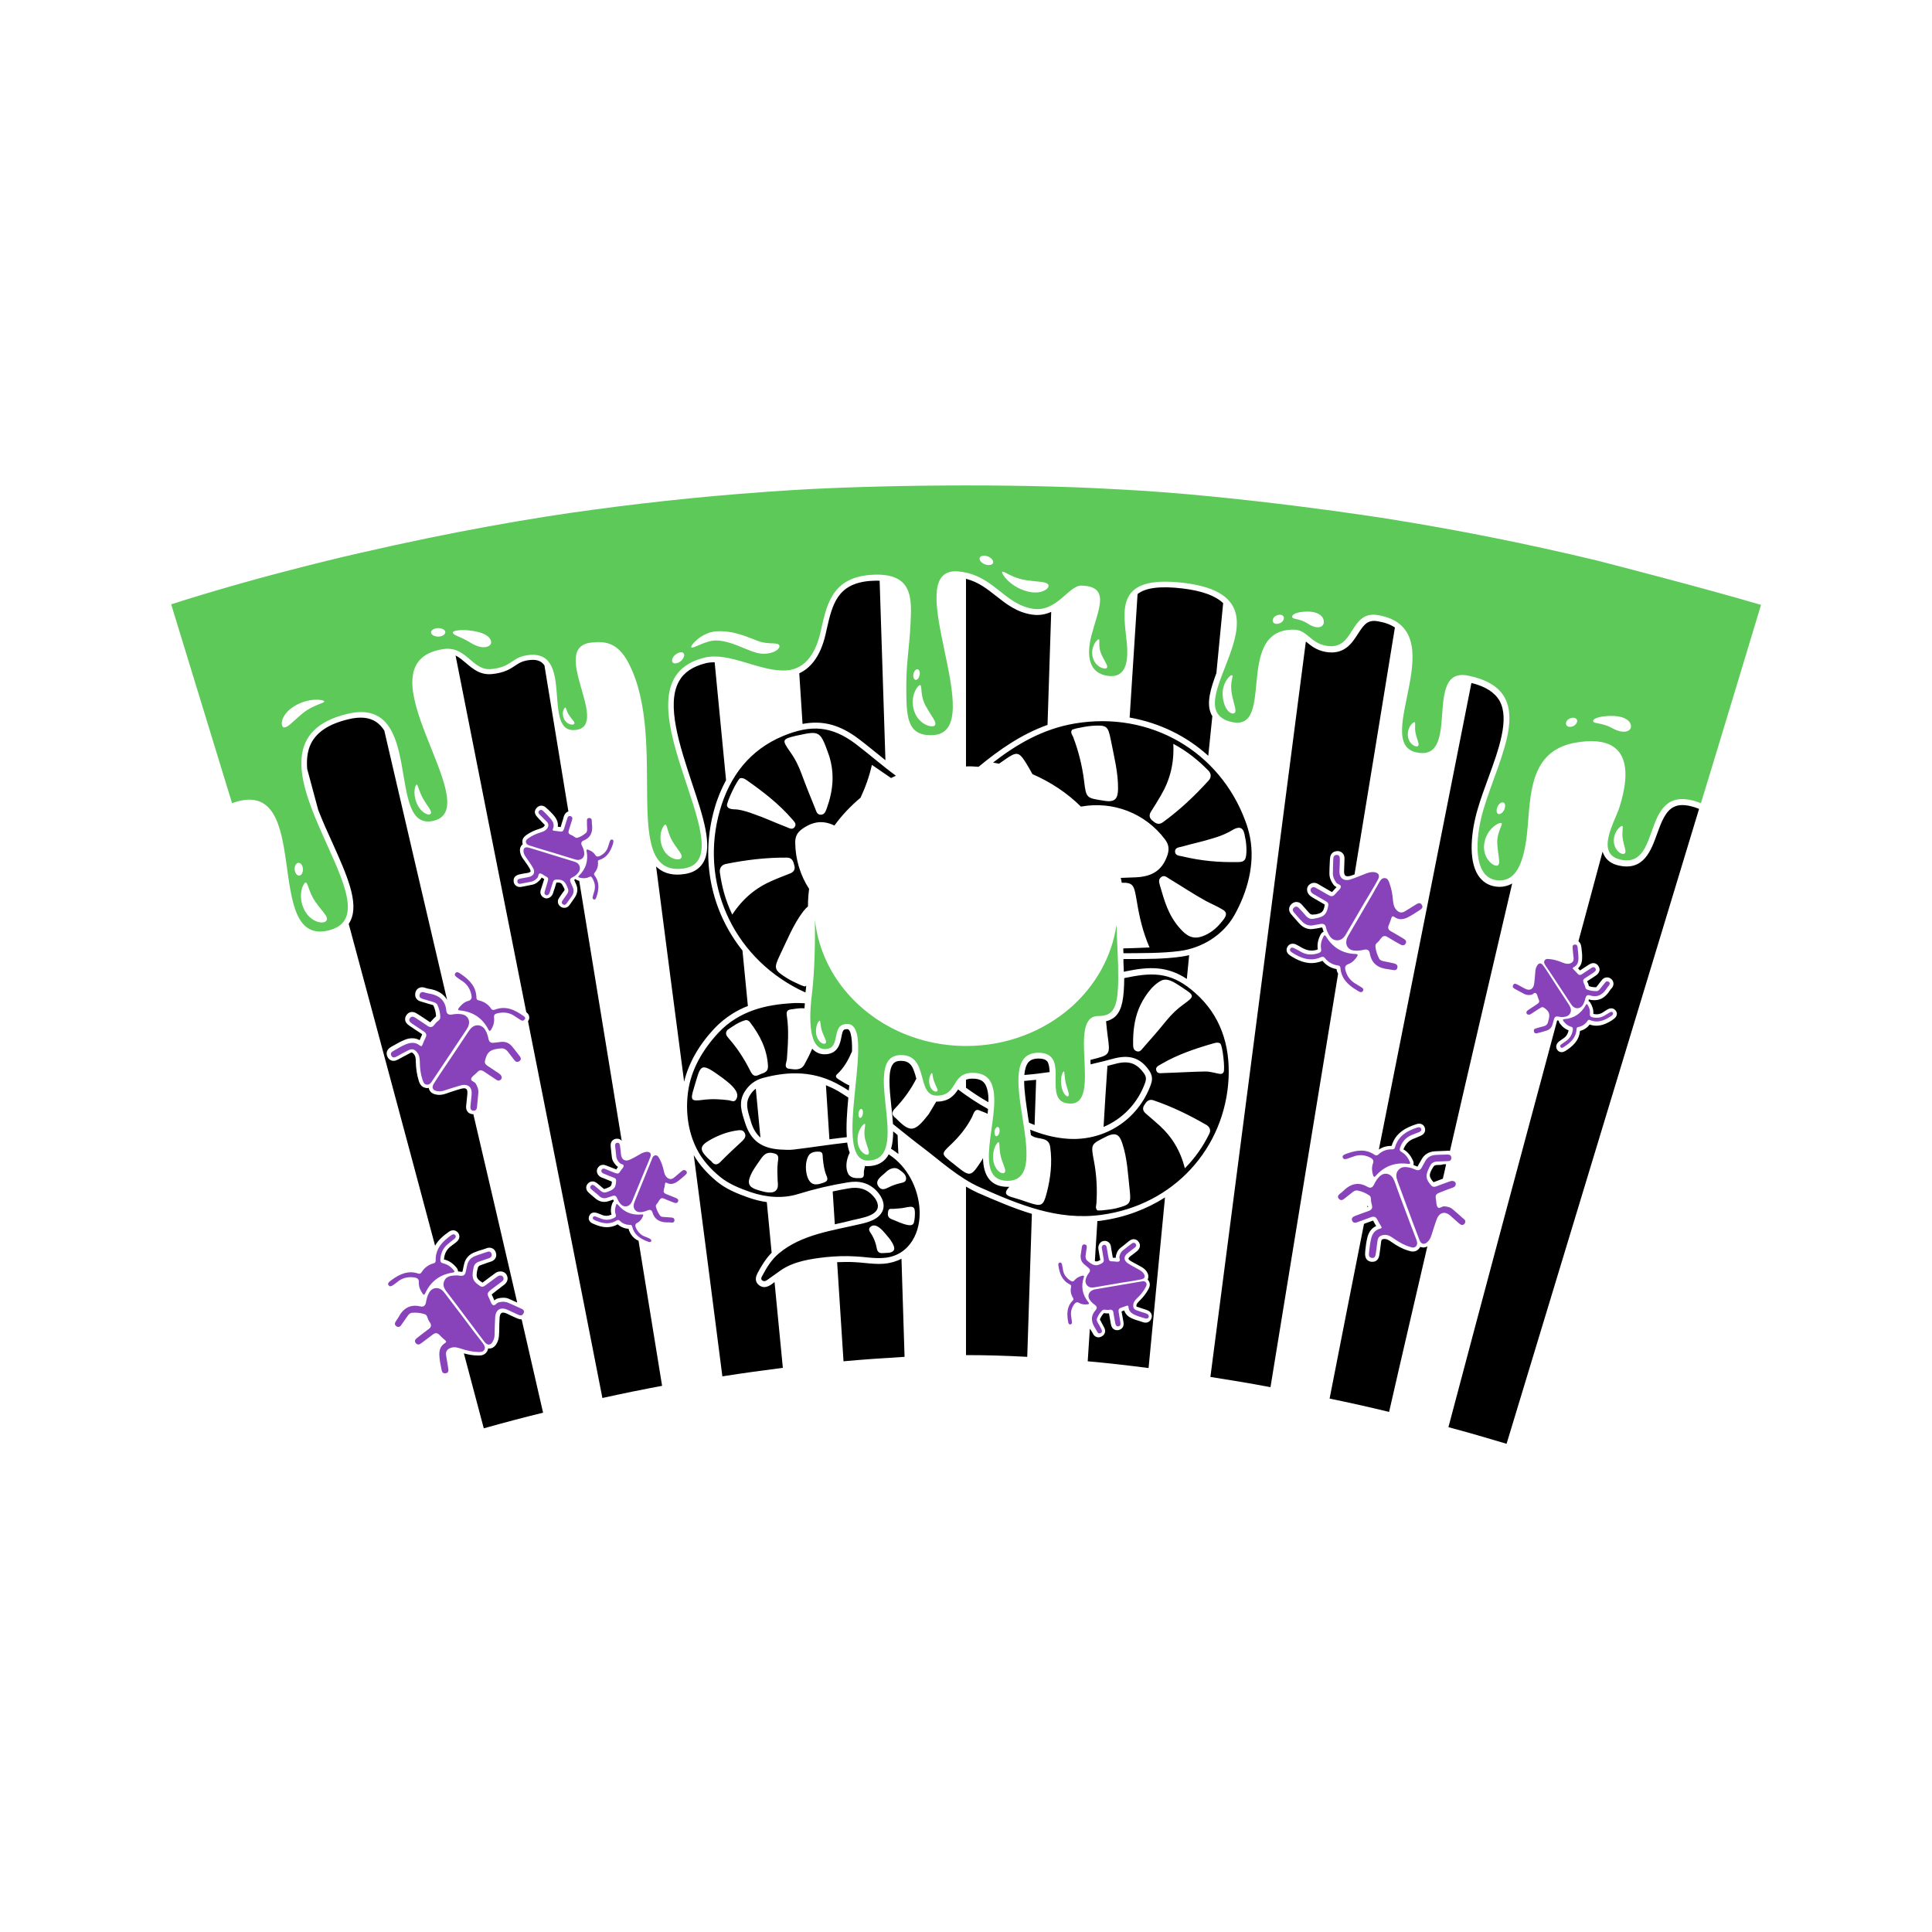 <?xml version="1.0" encoding="utf-8"?>
<!-- Generator: Adobe Illustrator 22.1.0, SVG Export Plug-In . SVG Version: 6.00 Build 0)  -->
<svg version="1.1" id="Layer_1" xmlns="http://www.w3.org/2000/svg" xmlns:xlink="http://www.w3.org/1999/xlink" x="0px" y="0px"
	 viewBox="0 0 1000 1000" style="enable-background:new 0 0 1000 1000;" xml:space="preserve">
<style type="text/css">
	.st0{fill:#8843BA;}
	.st1{fill:#5CC959;}
</style>
<path d="M736.7,645.7c0.6,0,1.3-0.1,2.1-0.6c-6.6,28.6-13.3,57.1-19.8,85.7c-10.3-2.5-20.6-4.8-30.8-6.9
	c5.9-30.1,11.8-60.3,17.8-90.4c0.2-0.1,0.5-0.2,0.7-0.3c1.2-0.4,2.4-0.9,3.6-1.3c0.2-0.1,0.4-0.1,0.4-0.1c0,0,0.1,0.1,0.2,0.3
	c0.4,0.8,0.9,1.6,1.4,2.5c-2.3,1-3.9,3.1-4.6,6.1c-0.5,2.1-0.8,4.2-1,6.3c0,0.4-0.1,0.8-0.1,1.2c-0.4,3.8,1.8,4.7,3.2,4.9
	c0.2,0,0.4,0,0.6,0c1.4,0,3.2-0.7,3.6-3.8c0.1-1,0.3-1.9,0.4-2.9c0.2-1.3,0.3-2.6,0.5-3.8c0.1-0.9,0.3-1.2,1.5-1.3
	c0.1,0,0.2,0,0.3,0c1.1,0,2,0.5,3.3,1.4c3.1,2.2,5.9,3.7,8.8,4.6l0.1,0c0.7,0.2,1.5,0.5,2.4,0.5c1.1,0,2.1-0.4,2.9-1.2
	c0.4-0.4,0.7-0.8,0.9-1.2C735.8,645.6,736.4,645.7,736.7,645.7z M707.7,624.9c0.2-0.1,0.3-0.1,0.4-0.2c0-0.1,0-0.2-0.1-0.4
	c0-0.2-0.1-0.3-0.1-0.5C707.9,624.2,707.8,624.5,707.7,624.9z M500,614.2c0,29.1,0,58.1,0,87.2c0.2,0,0.5,0,0.7,0
	c9.6,0,20,0.3,31,0.9c0.8-24.7,1.6-49.3,2.4-74c-9.9-3-19.2-7.1-28-10.9C504,616.4,502,615.4,500,614.2z M691.8,501.6
	c-3-0.5-5.4-2-7.3-4.3c-1.1,0.5-2.3,0.8-3.4,1c-5.3,0.9-9.9-1.5-13.3-3.7c-1-0.7-1.6-1.4-1.8-2.3c-0.1-0.6-0.2-1.4,0.5-2.4
	c0.5-0.8,1.2-1.3,2.1-1.4c0.8-0.1,1.6,0,2.5,0.5c0.7,0.4,1.4,0.7,2,1.1c0.6,0.4,1.2,0.7,1.9,1c1.6,0.8,3.4,1.1,5.3,0.8
	c0.6-0.1,1.2-0.2,1.8-0.5c-0.4-2.4,0-4.8,1.3-7.4c0.2-0.4,0.7-1.4,1.7-1.7c-0.2-0.5-0.3-1-0.5-1.6c-0.1-0.3-0.2-0.5-0.2-0.6
	c-0.1,0-0.2,0-0.4,0c-0.1,0-0.2,0-0.2,0c-0.7,0.2-1.3,0.3-2,0.4c-0.5,0.1-0.9,0.2-1.4,0.2c-0.1,0-0.3,0.1-0.4,0.1
	c-2.8,0.5-5.4-0.5-7.4-2.7c-1.1-1.2-2.1-2.4-3.1-3.5c-0.4-0.5-0.8-0.9-1.2-1.4c-1.5-1.7-1.4-3.8,0.2-5.3c0.6-0.5,1.3-0.9,2-1
	c0.7-0.1,2.1-0.1,3.4,1.4l1.3,1.5c0.8,0.9,1.6,1.8,2.4,2.7c0.8,0.9,1.4,0.9,1.9,0.9c0.1,0,0.2,0,0.2,0c0.2-0.1,0.5-0.1,0.7-0.1
	l0.1,0l0.1,0c0.1,0,0.2,0,0.3,0c3.5-0.7,4.2-1.5,4.8-5c0,0,0,0,0,0c0,0-0.1-0.1-0.2-0.2c-2.1-1.2-4.1-2.4-6.2-3.6l-0.1-0.1
	c-0.7-0.4-1.6-1-2.2-2.1c-0.8-1.6-0.6-3.3,0.7-4.4c0.6-0.5,1.2-0.8,1.9-0.9c0.9-0.1,1.8,0,2.7,0.6c0.7,0.4,1.5,0.9,2.2,1.3
	c1.3,0.7,2.5,1.5,3.8,2.2c0.6,0.4,1,0.5,1.2,0.6c0.1-0.1,0.4-0.4,0.8-0.9c0.3-0.4,0.7-0.7,1-1.1c0.1-0.1,0.3-0.3,0.5-0.5
	c-0.5-0.3-1.2-0.7-1.6-1.3c-1.1-1.5-2.1-3.3-2.1-5.8c0-2,0.1-4,0.2-6l0.1-1.6c0.1-3.2,2.4-3.8,3.1-3.9c0.3,0,0.5-0.1,0.8-0.1
	c1.3,0,2.1,0.6,2.6,1.1c1.1,1.1,1,2.7,1,3.2c-0.1,1.9-0.1,3.9-0.2,5.9c-0.1,1.2,0.2,2.1,0.6,2.5c0.5,0.4,1.2,0.4,1.8,0.3
	c0.3,0,0.6-0.1,1-0.2c0.7-0.2,1.3-0.5,2-0.7c7-42.6,14-85.2,20.9-127.8c-2.2-1.5-5.1-2.6-8.7-3.2c-5.4-1-7.3,1.6-10.5,6.6
	c-3,4.7-7.1,11-16.8,9.2c-4.8-0.9-7.6-3.3-9.9-5.2c-0.1,0-0.1-0.1-0.2-0.1c-16.4,126.9-33,253.7-49.4,380.6
	c10.2,1.6,20.6,3.3,31.1,5.3c11.6-71.3,23.3-142.7,35-214C692.1,503.1,691.9,502.4,691.8,501.6z M542.5,550.2L542.5,550.2
	c-0.3-0.8-1.1-2.3-5-2.3c-3.1,0-4.4,1.1-5.2,1.9c-1.2,1.5-1.9,3.8-2.1,6.6c4.3-0.3,8.8-0.9,13.1-1.5
	C543.2,553,543,551.4,542.5,550.2z M511,563.9L511,563.9L511,563.9c-1-4-3.2-5.6-7.7-5.6c-1.4,0-2.5,0.2-3.3,0.6c0,1.4,0,2.8,0,4.1
	c3.7,2.7,7.5,5.2,11.6,7.5C511.7,568.1,511.5,565.8,511,563.9z M506.5,396.9c10.4-8.6,22-16.8,35.7-21.7c0.6-19.5,1.3-39,1.9-58.5
	c-2.9,1.3-6.2,2-10,1.4c-7.9-1.2-13.3-5.5-18.5-9.6c-4.7-3.7-9.2-7.3-15.6-8.9c0,32.4,0,64.7,0,97.1h0
	C502.2,396.6,504.4,396.7,506.5,396.9z M532.1,578c0.2,1,0.3,2.1,0.5,3.1c1,0.4,2,0.8,2.9,1.2c0.3-7.8,0.5-15.6,0.8-23.4
	c-2.1,0.2-4.2,0.4-6.2,0.6C530.1,564.9,531.2,571.7,532.1,578z M372.6,419.5c5.1-17.9,15.6-31.4,32.6-38.5
	c14.8-6.2,25.4-5.1,37.5,3.9c7.1,5.4,13.8,11.3,21,16.6c-0.8,0.4-1.7,0.8-2.5,1.2c-3.2-2.2-6.4-4.4-9.9-6.8
	c-1.4,6.1-3.4,11.7-5.9,17c-5.1,4.3-9.7,9.1-13.5,14.4c-5.6-2.7-10.8-2.4-16.6,1.7c-2.7,1.9-3.7,4-3.7,7.1c0.1,8.8,2.7,17.1,7.2,24
	c-0.4,2.9-0.6,5.9-0.6,9c0,0,0,0,0,0.1c-0.8,0.6-1.6,1.5-2.5,2.6c-5.2,6.9-8.3,14.9-12,22.5c-3.3,7-3.1,7.7,3.5,11.9
	c2.2,1.4,4.7,2.5,7.1,3.6c0.8,0.4,1.6,0.6,2.3,0.8c0.3-0.1,0.5-0.3,0.7-0.5c-0.1,1.2-0.2,2.4-0.4,3.6c-1.1-0.5-2.2-1-3.2-1.5
	C378.3,494.3,362.2,455.9,372.6,419.5z M408.8,388.9c2.6,3.6,4.6,7.5,6.1,11.7c2.2,6,4.6,11.9,7,17.8c0.6,1.4,0.9,3.3,2.9,3.3
	c2,0,2.5-1.7,3.1-3.2c3.4-9.5,4.1-18,1.3-27.2c-4.7-13.2-4.7-13.2-17-10.5c-0.2,0-0.3,0.1-0.5,0.1
	C404.8,382.6,404.7,383,408.8,388.9z M376.3,417c0.5,2.2,3.7,1.8,5.4,2c2.9,0.4,5.9,1.4,8.6,2.4c5.6,1.9,11,4.5,16.6,6.6
	c1.4,0.5,3.1,1.8,4.4,0.1c1.2-1.7-0.3-2.9-1.3-4.1c-6.8-7.9-15-14.2-23.4-20.1c-1-0.7-2.1-1.4-3.5-1.1
	C381.7,403.3,375.9,415.4,376.3,417z M372.6,451.6c1,7.2,2.8,14.2,6.4,21.8c5.6-8.5,12.4-14,20.8-17.6c2.9-1.3,5.9-2.4,8.9-3.6
	c1.9-0.7,3-1.9,2.5-4c-0.5-2.2-1.1-4.3-3.9-4.3c-10.7-0.1-21.3,1.2-31.7,3.3C373.5,447.7,372.3,449.3,372.6,451.6z M581.7,503
	c0.4-0.1,0.9-0.2,1.3-0.3c12.1-2.5,21.3-2.6,31.3,4c0.4-4.1,0.8-8.2,1.2-12.3c-1.4,0.3-2.8,0.6-4.3,0.8c-8.6,1.2-17.9,1.2-26,1.2
	c-1.3,0-2.5,0-3.7,0c0,0.6,0,1.2,0,1.8v0C581.6,499.9,581.6,501.5,581.7,503z M879.3,418.6c-5.5-2.1-9.7-2.5-12.8-1
	c-4.5,2.1-6.7,8.2-8.8,14c-3.1,8.6-6.9,19.3-19.8,16.4c-3.7-0.8-6.3-2.7-7.7-5.5c-0.3-0.5-0.5-1.1-0.7-1.7
	c-4.2,15.5-8.3,31-12.5,46.4c0.7,0.5,1.3,1.4,1.5,3l0.1,0.9c0.2,1.6,0.4,3.2,0.3,4.8c0,2.3-0.7,4-2.1,5.3c0.4,0.4,0.7,0.8,1,1.1
	c0.8-0.5,1.6-1,2.3-1.5c0.8-0.5,1.6-1,2.3-1.5c0.5-0.3,1.3-0.8,2.3-0.8c1,0,1.9,0.5,2.5,1.3c0.7,1,0.8,1.9,0.7,2.5
	c-0.2,0.9-0.7,1.8-1.7,2.5c-1.5,1-3.1,2.1-4.7,3.1c0,0.1,0.1,0.2,0.1,0.3c0.1,0.1,0.1,0.3,0.2,0.4c0.3,0.5,0.4,1,0.5,1.4
	c0,0.1,0.1,0.2,0.1,0.4c1.1,0.4,2.3,0.6,3.5,0.6c0.1,0,0.1,0,0.2,0c0.1-0.1,0.2-0.2,0.5-0.5c0.4-0.6,0.9-1.1,1.3-1.7
	c0.4-0.5,0.8-1,1.2-1.5c0.9-1.2,2-1.4,2.7-1.4c0.7,0,1.4,0.2,2,0.7c1,0.7,1.2,1.6,1.3,2.2c0.1,0.6,0,1.6-0.8,2.6l-0.3,0.3
	c-0.3,0.3-0.5,0.6-0.7,0.9c-2.1,3.4-4.8,5.1-8,5.1c-0.9,0-1.9-0.1-2.9-0.4c-0.1,0.3-0.1,0.5-0.2,0.8c0.4,0.2,0.8,0.6,1.1,1.2
	c0.7,1.2,1.6,3.1,1.4,5.5c0,0,0,0,0.1,0c0.5,0.1,1.1,0.2,1.6,0.2c1.1,0,2.1-0.3,3.1-0.9c0.3-0.2,0.6-0.4,0.9-0.6
	c0.5-0.3,1.1-0.7,1.6-1c0.4-0.2,1.1-0.6,2-0.6c1,0,1.9,0.5,2.5,1.5c0.5,0.8,0.9,2.4-1.2,4c-0.2,0.2-0.5,0.3-0.7,0.5
	c-0.1,0.1-0.2,0.1-0.4,0.3c-1.8,1.1-4.6,2.7-7.9,2.7c-1.2,0-2.4-0.2-3.5-0.6c-1.3,1.7-3,2.8-5,3.3c-0.5,5.4-4.3,8.3-7.6,10.4
	c-0.7,0.4-1.3,0.6-1.9,0.6c-1,0-1.9-0.5-2.4-1.4c-0.6-1-0.7-2.7,1-4.1c0.5-0.4,1-0.7,1.4-1c0.5-0.3,0.9-0.6,1.3-0.9
	c1.2-0.9,2-2.2,2.3-3.9c-1.7-0.6-3.1-1.7-4.4-3.4c-0.2-0.2-0.6-0.8-0.7-1.6c-0.3,0-0.5-0.1-0.8-0.2
	c-18.9,70.2-37.7,140.4-56.3,210.6c10.1,2.7,20.1,5.6,30.1,8.6l99.6-328.5L879.3,418.6z M627.5,370.7c-0.2-0.3-0.4-0.7-0.6-1.1
	c-2.6-5.6-0.3-13.1,2.7-21.2c1.2-12.1,2.3-24.1,3.5-36.2c-3.9-3.8-10.9-6.4-20.9-7.6c-11.5-1.4-19.4-0.4-23.4,2.9
	c-1.4,21.3-2.7,42.6-4.1,63.9c15.3,2.7,29.4,9.5,40.7,19.8C626.1,384.5,626.8,377.6,627.5,370.7z M782.7,457.3
	c-2.5,1.4-5.3,2-8.4,1.6c-3.9-0.5-7-2.5-9.2-5.8c-5.3-8.1-3.6-23.2-0.2-34.5c1.5-5.2,3.5-10.6,5.4-15.8c5.5-15,11.1-30.6,5.9-40
	c-2.5-4.4-7.3-7.5-14.6-9.3c-15.9,80.5-31.9,161-47.9,241.5c1.9-1.3,4.1-1.9,6.5-1.9c0,0,0.1,0,0.1,0c2-6.8,7.5-9.5,12.7-11.2
	c0.6-0.2,1.1-0.3,1.5-0.3c1.4,0,2.6,0.8,3,2.2c0.4,1.3,0.1,3.1-2.2,4.1c-0.7,0.3-1.4,0.6-2.1,0.9c-0.7,0.3-1.3,0.5-2,0.8
	c-2.2,1-3.7,2.6-4.8,5.3c2.1,1.2,3.7,3.1,4.9,5.7c0.2,0.4,0.6,1.4,0.3,2.4c0.5,0.2,1,0.4,1.5,0.6c0.3,0.2,0.5,0.2,0.6,0.2
	c0.1-0.1,0.2-0.2,0.3-0.5c0.3-0.6,0.6-1.2,1-1.8c0.2-0.4,0.5-0.8,0.7-1.2c1.4-2.7,3.8-4.2,7-4.4c1.6-0.1,3.2-0.1,4.7-0.2
	c0.6,0,1.2,0,1.8-0.1c0.1,0,0.1,0,0.2,0c0.4,0,0.7,0.1,1.1,0.1C761.1,549.5,771.9,503.4,782.7,457.3z M514,394.7
	c12.4-9.6,25.8-17.4,42.2-20.2c39.4-6.7,75.1,14.7,88.3,50.2c1.1,2.8,1.9,5.7,2.5,8.7c2.7,13.8-1.4,28.5-8.2,40.5
	c-5.8,10.1-16.5,16.7-27.9,18.3c-9.8,1.3-20.5,1.1-29.4,1.2c0-0.8-0.1-1.6-0.1-2.5c0,0,0,0,0.1,0c4.4-0.1,8.7-0.3,13.5-0.5
	c-3.4-7.8-5.2-15.5-6.5-23.4c-1.5-8.8-1.7-10.2-7.9-10.1c-0.1-0.8-0.3-1.7-0.5-2.5c2.6-0.1,5.2-0.2,7.8-0.3
	c8.4-0.4,13.7-3.5,16.4-11.6c1-3.1,0.6-5.4-1.2-7.9c-10.4-13.9-27.2-20.1-43.6-17.1c-7.1-7-15.6-12.7-25.1-16.8
	c-1-1.8-2-3.6-3.1-5.4c-3.9-6.3-4.9-6.5-11.2-2.1c-1,0.7-2,1.4-3,2.1C516.1,395.1,515,394.9,514,394.7z M633,470.9
	c-3.1-1.9-5.7-2.9-8.9-4.6c-6.4-3.5-12.6-7.7-18.8-11.4c-1.3-0.8-2.7-2.2-4.3-0.9c-1.6,1.2-1,2.9-0.6,4.4
	c2.3,7.9,4.3,15.4,10.4,22.2c3.2,3.6,6.5,5.9,11.6,4c3.7-1.3,7-3.9,9.4-6.8C633.6,475.6,636.3,472.9,633,470.9z M627.8,433.9
	c-5.3,1.7-10.8,2.8-16,4.3c-1.4,0.4-3.6,0.4-3.6,2.5c0,2.1,2,2.2,3.5,2.5c10.1,2.4,18.9,3.2,29.2,3c1.2,0,2.5-0.1,3.4-1.2
	c1.4-2,0.8-8.8,0.3-10.9c-0.3-1.4-0.5-3.7-1.5-4.8c-0.1-0.1-0.2-0.2-0.3-0.3c-2.1-1.7-5.2,1-7,1.8
	C633.3,432.1,630.6,433.1,627.8,433.9z M596.2,424.5c1.7,1.5,3.4,2.8,5.7,1.1c8.7-6.3,16.4-13.6,23.6-21.5c1.5-1.6,1.6-3.6-0.1-5.3
	c-5.1-5.2-10.7-9.8-18.1-13.8c0.5,10.1-1.7,18.6-6.3,26.5c-1.6,2.8-3.3,5.5-5,8.2C594.8,421.4,594.6,423,596.2,424.5z M555.4,381.3
	c2.8,7.3,4.7,14.9,5.7,22.7c1.1,9.4,1.2,9,10.6,10.5c5.6,0.9,6.9-1.3,7-6.1c0.1-8.6-2.1-16.9-3.7-25.2c-1.5-7.6-2.1-8-9.9-7.5
	c-2.6,0.2-5.3,0.8-7.9,1.3c-0.8,0.2-1.7,0.5-2.3,0.7C553.9,379.2,554.9,380.2,555.4,381.3z M744.9,619.2
	C744.9,619.2,744.9,619.2,744.9,619.2C744.9,619.2,744.9,619.2,744.9,619.2C744.9,619.2,744.9,619.2,744.9,619.2z M743.8,603
	c-1.2,0-1.6,0.5-2,1.1c-0.1,0.3-0.3,0.5-0.4,0.7c-0.1,0.1-0.1,0.2-0.2,0.3c-1.7,3.1-1.5,4.2,0.8,6.8c0,0,0,0,0,0
	c0.1,0,0.2,0,0.3-0.1c1.5-0.6,3-1.1,4.5-1.7c0.6-2.5,1.2-5,1.7-7.5l-1.3,0C746.2,603,745,603,743.8,603z M444.5,382.5
	c3.5,2.6,6.8,5.4,10.1,8c1.2,1,2.5,2,3.7,3c-1-31-2-61.9-3-92.9c-1.6-0.1-3.3,0-5.1,0.1c-16.9,1.4-19.4,12.3-22.3,25
	c-0.2,0.9-0.4,1.8-0.6,2.7c-2.8,12-8.2,17.6-13.6,20.1c0.6,8.7,1.1,17.5,1.7,26.2C425.9,372.7,434.9,375.2,444.5,382.5z
	 M475.9,625.1c1.1,12.2-4.9,25-18.6,26c-5,0.4-9.8-0.6-14.8-0.8c-5-0.3-10.1-0.1-15.1,0.4c-8,0.9-16.7,2.2-23.4,6.9
	c-2.2,1.5-4.4,3.2-6.6,4.7c-0.8,0.6-1.8,1.2-2.8,0.5c-1.1-0.8-0.4-1.8,0.1-2.7c2.2-4.2,4.7-8.2,8.4-11.3
	c11.7-9.9,28.1-11.9,42.5-15.3c4-0.9,9-2.4,11-6.3c1.9-3.7-0.1-7.7-2.6-10.5c-4.2-4.6-9.5-5.7-15.2-4.7c-8.7,1.4-17.2,3.4-25.6,6
	c-8,2.5-16.6,1.8-24.8-1c-5.5-1.9-11.2-4.2-15.6-7.8c-4.9-4-9.3-8.8-12.2-14.6c-4.5-8.9-5.8-19.3-4.5-29.2
	c1.5-11.8,7.7-22.2,15.7-30.8c2.6-2.8,5.6-5.3,8.9-7.3c5.9-3.7,12.7-5.9,19.5-7c3.5-0.6,7.1-0.9,10.6-1.1c2-0.1,3.9,0,5.8,0.1
	c-0.1,0.9-0.1,1.8-0.2,2.6c-2.4-0.2-4.5,0.2-7.3,0.6c-2.1,0.3-2.1,1.9-1.8,3.5c1.1,7.4,0.5,14.8,0,22.2c-0.1,1.6-1.9,4.6,1.2,5
	c2.6,0.3,5.9,1.1,7.8-2.1c1.5-2.7,2.9-5.5,4.1-8.3c1.7,1.9,3.9,2.9,6.4,2.9c7,0,8.1-5.8,8.7-8.9c0.7-3.8,1.1-4.1,3-4.1
	c0.4,0,1.1,0,1.8,2.3l0,0c0,0,0,0,0,0l0,0c0.6,2.2,0.8,5.5,0.7,9.2c-1.9,4.4-4.1,8.5-7.8,11.9c-1,0.9-0.4,1.8,0.6,2.4
	c2.4,1.5,4.2,2.7,5.8,3.3c0,0,0,0.1,0,0.1c-0.1,0.9-0.2,1.8-0.3,2.6c-1.4-0.9-2.8-1.8-4.1-2.5c-13.2-7.7-26.5-7.8-40.5-4
	c-3.9,1.1-6.9,3.4-9.1,6.8c-3.7,5.7-1.7,10.9,0.2,16.8c3,9.3,9.1,12.8,18,13.4c2.3,0.1,4.7,0.3,7.1,0c9.2-1.1,18.4-2.6,27.6-3.6
	c0,0,0,0,0,0c0.3,1.9,0.7,3.7,1.3,5.2c0,0,0,0,0,0c-2,4.1-2.3,8.3-0.6,11.3c1.6,2.1,4,1.9,6,1.9c2.7-0.1,1.7-2.4,2-3.8
	c0.2-0.9,0.3-1.7,0.5-2.5c0.4,0.1,0.8,0.1,1.3,0.1c4,0,7.2-1.3,9.4-3.8c0.6-0.7,1.2-1.5,1.6-2.3c0.2,0.1,0.4,0.2,0.6,0.4
	C469.5,603.9,475,614.4,475.9,625.1z M377.3,537.6c4.5,5.1,8.1,10.8,11.1,16.8c1,1.9,2,3.1,4.3,2c2.1-1.1,5-1,4.8-4.8
	c-0.5-8.7-4.2-15.8-9.3-22.5c-0.7-0.9-1.6-1.3-2.6-1c-3.4,1-6.3,3.1-9.1,5C375,535,376.2,536.3,377.3,537.6z M363.7,569.3
	c4.6-0.6,9-0.4,13.6,0.2c1.2,0.2,2.7,1.2,3.7-0.4c1-1.6,0.7-3.2-0.3-4.8c-1.7-2.6-4.2-4.4-6.5-6.2c-12.3-9-11.3-7.2-15.1,5.3
	C357.2,569.5,357.8,570.1,363.7,569.3z M385.5,586.5c-0.9-1.8-2.4-1.6-3.9-1.4c-5.1,0.7-9.8,2.5-14.2,5c-5.2,3-5.5,4.9-1.2,9.2
	c0.6,0.6,1.2,1.1,2,1.8c1.4,1.9,2.9,2.2,4.8,0.2c3.6-3.7,7.5-7.3,11.3-10.8C385.4,589.3,386.3,588.2,385.5,586.5z M402.6,601.6
	c0.2-1.8,0.8-3.8-1.5-4.5c-3.9-1.2-5.5,0.1-7.6,3.2c-2.1,3.1-4.5,6.1-5.6,9.7c-1.3,4.3,2.1,5.3,5.5,6.3c2.4,0.7,7.3,2.1,8.8-0.9
	c0.7-1.3,0.4-3.1,0.3-4.4C402.4,607.9,402.2,604.8,402.6,601.6z M427.7,608.3c-1.1-2.6-1.5-5.8-1.8-8.6c-0.2-1.6,0.3-3.6-2-3.6
	c-2.4-0.1-4.4,0.4-5.4,2.1c-1.9,3.2-1.7,8.7-0.2,11.9c1.9,4,5,3.1,8.1,2C428.7,611.3,428.5,610.1,427.7,608.3z M459.9,614.6
	c1.9-1,4-1.7,6.1-2.2c1.4-0.3,2.9-0.5,3-2.3c0.1-2.1-1.9-3.5-3.6-4.7c-2.5-1.8-5.4-0.3-7.3,1.7c-1.6,1.6-6.1,4.1-3,7.5
	C456.5,616.2,458.3,615.4,459.9,614.6z M460.9,641.8c-0.9-1.3-2-2.4-2.6-3.2c-1.5-1.8-4.8-5.7-7.5-3.8c-2,1.4-0.4,2.9,0.5,4.4
	c1.2,2.1,2.1,4.5,2.5,6.9c0.3,1.8,1.3,2.7,3.1,2.5c2-0.2,4.5,0.2,5.7-1.4C463.4,645.9,462.2,643.7,460.9,641.8z M468.2,625.1
	c-1.8,0.4-3.8,0.4-5.7,0.6c-1.1,0.1-2.5-0.5-2.8,1.3c-0.3,1.7-0.3,3.2,1.7,4c2.9,1.1,5.6,2.6,8.7,3.1c1.8,0.3,2.9-0.2,3.1-2.1
	c0.1-0.7,0.3-1.5,0.3-2.2C473.8,624.5,473.2,624,468.2,625.1z M568,632c-0.4,6.9-0.9,13.8-1.3,20.7c0.4,0.2,0.6,0.2,0.8,0.2
	c0.5,0,1.1-0.2,2-0.7c-0.3-1.7-0.6-3.5-0.9-5.2l0-0.1c-0.1-0.6-0.3-1.5,0.2-2.5c0.5-1.3,1.6-2.1,2.9-2.1c0.1,0,0.3,0,0.5,0
	c1.5,0.2,2.6,1.3,2.8,2.9c0.1,0.6,0.2,1.3,0.3,1.9c0.2,1.1,0.4,2.2,0.6,3.3c0,0.3,0.1,0.4,0.1,0.6c0.1,0,0.3,0,0.5,0
	c0.4,0,0.7,0,1,0.1c0-0.3,0-0.7,0.1-1.1c0.3-1.3,0.9-3,2.5-4.2c1.2-0.9,2.4-1.9,3.5-2.8l0.9-0.7c0.8-0.6,1.5-0.9,2.3-0.9
	c1,0,1.9,0.5,2.5,1.3c0.7,0.9,0.8,1.8,0.7,2.4c-0.2,1.4-1.2,2.2-1.5,2.5c-1.1,0.9-2.3,1.8-3.5,2.7c-0.7,0.5-0.9,1-0.9,1.2
	c0,0.2,0.3,0.7,1,1.1c1.2,0.7,2.4,1.4,3.8,2.1c0.6,0.3,1.2,0.7,1.8,1c1.2,0.7,2.1,1.4,2.7,2.3c1.3,1.8,1,3.2,0.8,3.9
	c0,0.1-0.1,0.2-0.2,0.4c0.2,0.2,0.4,0.4,0.5,0.6c1.3,1.9,0.3,3.7-0.2,4.6c-1.1,2-2.6,4-4.7,6c-0.8,0.8-1.3,1.4-1.4,2.1
	c0,0.4,0,0.6,0,0.6c0,0,0.1,0.1,0.4,0.2c0.9,0.3,1.8,0.6,2.7,0.9c0.7,0.2,1.4,0.5,2.1,0.7c0.6,0.2,1.3,0.5,1.9,1.1
	c0.8,0.8,1.1,2,0.7,3.2c-0.5,1.4-1.6,2.3-3,2.3c-0.6,0-1.2-0.1-1.6-0.3l-0.9-0.3c-1.5-0.5-3.1-0.9-4.6-1.6c-2.1-0.9-3.4-2.3-4-4.1
	c-0.5,0.2-1,0.3-1.4,0.5c0.2,0.9,0.3,1.8,0.5,2.7c0.2,0.9,0.3,1.8,0.5,2.7c0.6,3.2-1.7,4-2.4,4.2c-0.3,0.1-0.6,0.1-0.9,0.1
	c-0.6,0-2.7-0.2-3.2-3.1c-0.3-1.8-0.7-3.7-1-5.6c-0.1,0-0.2,0-0.3,0c-0.2,0-0.3,0-0.5,0c-0.1,0-0.3,0-0.4,0c-0.4,0-0.8-0.1-1.1-0.1
	c-0.1,0-0.3,0-0.4,0c-0.8,0.9-1.5,2-2,3.2c0,0.1,0.1,0.3,0.3,0.6c0.3,0.6,0.7,1.3,1,1.9c0.3,0.6,0.6,1.1,0.9,1.7
	c1,1.8,0.5,3.6-1.2,4.6c-0.5,0.3-1.1,0.5-1.7,0.5c-1.2,0-2.3-0.7-2.9-1.9l-0.2-0.4c-0.2-0.4-0.4-0.7-0.6-1c-0.3-0.4-0.5-0.8-0.8-1.2
	c-0.4,5.6-0.7,11.3-1.1,16.9c10.2,0.9,20.7,2.1,31.5,3.5c2.8-29.4,5.7-58.8,8.5-88.3c-9.6,6.1-20.7,10.3-32.9,12
	C569.7,631.9,568.8,632,568,632z M445,630.7c3.9-0.9,7.7-2.1,9-4.7c1.4-2.9-1.3-6.2-2.2-7.1c-3.2-3.5-7.2-4.7-12.5-3.8
	c-2.9,0.5-5.6,1-8.3,1.6c0.4,5.7,0.7,11.3,1.1,17c1.8-0.4,3.6-0.8,5.3-1.2C440.1,631.8,442.6,631.2,445,630.7z M388.3,566.7
	c-2.6,4-1.6,7.4,0.2,13.2l0.3,1.1c1.1,3.4,2.6,5.9,4.8,7.8c-0.8-8.4-1.6-16.8-2.4-25.3C390.1,564.3,389.1,565.4,388.3,566.7z
	 M464.6,587.5c-0.3-0.2-0.6-0.4-0.8-0.7c-0.5-0.4-1-0.8-1.5-1.2c0,3.3-0.3,6.4-1.1,9c0.4,0.2,0.7,0.5,1.1,0.7c0.9,0.6,1.8,1.3,2.7,2
	C464.8,594.2,464.7,590.8,464.6,587.5z M433.9,564.8c-2.1-1.2-4.2-2.2-6.4-3.1c0.6,9.3,1.2,18.7,1.8,28c3-0.4,6-0.8,9-1.1
	c0,0,0,0,0,0c-0.4-5.9,0.1-12.9,0.8-20.5C437.3,566.9,435.5,565.8,433.9,564.8z M565.1,677c0,0.1,0,0.2,0,0.4
	c0.1-0.1,0.1-0.2,0.2-0.2C565.2,677,565.2,677,565.1,677z M269.8,682.9c-0.7,0-1.3-0.2-2.1-0.5c-1.8-0.8-3.6-1.6-5.4-2.5
	c-0.7-0.3-1.3-0.5-1.9-0.5c0,0,0,0,0,0c-0.4,0-1.6,0-1.8,2.6c-0.1,1.9-0.2,3.9-0.2,5.8c0,0.9,0,1.9-0.1,2.8c0,1.7-0.4,3.2-1,4.4
	c-1.3,2.6-3.1,3-4,3c-0.2,0-0.4,0-0.6-0.1c-0.1,0.4-0.2,0.9-0.5,1.4c-1.2,2.3-3.5,2.3-4.3,2.3c-0.2,0-0.3,0-0.5,0l-0.1,0
	c-2.3,0-4.7-0.4-7.2-1.1c3.4,12.9,6.9,25.9,10.3,38.8c10.3-2.9,20.5-5.6,30.7-8.1c-3.7-16.1-7.4-32.2-11.1-48.3
	C269.9,682.9,269.8,682.9,269.8,682.9z M325.3,636c-2.1-0.1-4-0.9-5.6-2.3c-1.7,1-3.6,1.5-5.6,1.5c-2.2,0-4.4-0.6-7.3-1.9
	c-0.9-0.4-1.6-1-1.9-1.8c-0.2-0.5-0.3-1.3,0.1-2.2c0.5-1.1,1.4-1.7,2.6-1.7c0.4,0,0.8,0.1,1.3,0.2c0.6,0.2,1.1,0.4,1.6,0.6
	c0.5,0.2,1,0.4,1.5,0.6c0.6,0.2,1.2,0.3,1.8,0.3c0.9,0,1.7-0.2,2.7-0.6c-0.5-1.7-0.4-3.6,0.3-5.5c0.2-0.7,0.6-1.2,0.9-1.5
	c-0.1-0.3-0.2-0.5-0.3-0.8c0,0,0,0,0,0c-0.5,0.2-1,0.3-1.4,0.5c-0.3,0.1-0.6,0.2-1,0.3c-0.8,0.3-1.6,0.4-2.3,0.4
	c-1.5,0-2.9-0.5-4.3-1.6c-0.9-0.8-1.8-1.5-2.7-2.3c-0.3-0.3-0.7-0.6-1-0.9c-1.5-1.3-1.7-3.2-0.5-4.6c0.7-0.8,1.6-1.2,2.5-1.2
	c0.6,0,1.4,0.2,2.3,0.9l1.1,0.9c0.7,0.6,1.4,1.2,2,1.7c0.3,0.3,0.5,0.4,0.7,0.4c0.1,0,0.2,0,0.4-0.1c0.2-0.1,0.4-0.2,0.6-0.2
	c0.1,0,0.2,0,0.2-0.1c2.2-0.8,2.6-1.2,2.7-3.4c-1.6-0.7-3.3-1.3-4.9-2l-0.1,0c-0.6-0.2-1.4-0.6-2.1-1.5c-0.9-1.3-0.9-2.8,0.1-4
	c0.6-0.8,1.5-1.2,2.5-1.2c0.5,0,0.9,0.1,1.4,0.3c0.6,0.2,1.2,0.5,1.8,0.7c1,0.4,2,0.8,3.1,1.2c0.2,0.1,0.4,0.2,0.5,0.2
	c0.1-0.1,0.2-0.3,0.3-0.5c0.2-0.3,0.4-0.6,0.6-0.8c-0.3-0.2-0.6-0.4-0.9-0.7c-0.9-1-2.1-2.4-2.3-4.3c-0.2-1.5-0.3-3-0.5-4.5
	l-0.1-1.2c-0.3-2.6,1.4-3.7,2.9-3.9c0.2,0,0.3,0,0.5,0c0.4,0,1.5,0.1,2.3,1.1c-7.3-44.9-14.7-89.7-22-134.6c-0.1,0-0.3,0-0.4-0.1
	c-0.3-0.1-1-0.2-1.5-0.8c-0.2,0.1-0.5,0.3-0.7,0.4c0,0,0,0,0,0c0.2,0.5,0.4,0.9,0.6,1.4c0.1,0.3,0.3,0.6,0.4,0.9
	c1,2.2,0.8,4.5-0.6,6.7c-0.7,1-1.4,2-2,2.9c-0.3,0.4-0.5,0.7-0.8,1.1c-0.7,1-1.6,1.5-2.7,1.5c-0.6,0-1.3-0.2-1.9-0.6
	c-1-0.7-1.3-1.5-1.4-2.1c-0.1-0.6-0.1-1.6,0.7-2.6l0.8-1.2c0.5-0.7,1-1.5,1.6-2.2c0.5-0.6,0.3-0.9,0.2-1.2c-0.1-0.2-0.2-0.4-0.3-0.6
	c0-0.1-0.1-0.2-0.1-0.2c-1-2.2-1.6-2.4-3.1-2.4c-0.2,0-0.4,0-0.6,0c-0.5,1.7-1,3.4-1.6,5l0,0.1c-0.2,0.6-0.5,1.5-1.3,2.2
	c-0.7,0.6-1.4,0.9-2.2,0.9c-0.6,0-1.2-0.2-1.8-0.6c-1.2-0.9-1.7-2.3-1.2-3.8c0.2-0.6,0.4-1.2,0.6-1.8c0.3-1.1,0.7-2.1,1-3.2
	c0.1-0.2,0.1-0.4,0.2-0.6c-0.1-0.1-0.3-0.1-0.5-0.3c-0.3-0.2-0.6-0.3-0.9-0.5c-0.1,0.3-0.3,0.7-0.6,1c-0.9,1-2.2,2.3-4.1,2.7
	c-1.5,0.3-2.9,0.6-4.4,0.9l-1.2,0.2c-0.3,0.1-0.6,0.1-0.9,0.1c-1.6,0-2.9-1-3.2-2.6c-0.2-1.1,0.1-2,0.4-2.4c0.8-1.1,2.1-1.4,2.5-1.5
	c1.4-0.3,2.9-0.6,4.4-0.8c0.9-0.2,1.3-0.5,1.4-0.7c0.1-0.2,0-0.7-0.4-1.5c-0.7-1.2-1.5-2.4-2.4-3.6c-0.4-0.6-0.8-1.1-1.2-1.7
	c-0.8-1.1-1.2-2.2-1.4-3.3c-0.3-1.8,0.3-2.9,0.8-3.5c0.2-0.2,0.4-0.4,0.6-0.6c-0.1-0.2-0.2-0.5-0.2-0.8c-0.3-2.2,1.4-3.4,2.2-4
	c1.9-1.3,4.1-2.4,6.9-3.2c1.1-0.4,1.8-0.7,2.2-1.3c0.2-0.4,0.3-0.5,0.3-0.5c0,0,0-0.1-0.3-0.4c-0.7-0.7-1.4-1.4-2-2.1
	c-0.5-0.5-1-1-1.5-1.6c-0.5-0.5-0.9-1-1.2-1.8c-0.4-1.1,0-2.3,0.9-3.2c0.8-0.8,1.7-1,2.3-1c1.4,0,2.3,0.9,2.8,1.4l0.7,0.6
	c1.1,1.1,2.3,2.2,3.3,3.5c1.4,1.8,2,3.6,1.7,5.4c0.5,0.1,1,0.1,1.5,0.2c0.3-0.9,0.5-1.8,0.8-2.7c0.3-0.9,0.6-1.8,0.8-2.7
	c0.6-1.8,1.6-2.5,2.4-2.7c-4.1-25.2-8.3-50.4-12.4-75.6c-0.4-0.6-0.9-1.1-1.4-1.5c-1.8-1.4-4.4-1.7-8-1c-2.5,0.5-3.9,1.4-5.7,2.6
	c-2.5,1.7-5.7,3.8-12.1,4.4c-6.1,0.6-10-2.8-13.4-5.7c-1.8-1.5-3.5-3-5.4-3.9c12.1,61.5,24.4,123.1,36.6,184.6
	c0.9,0.7,1.4,1.4,1.5,2.3c0.1,0.6,0.1,1.4-0.6,2.4c0,0,0,0,0,0c12.9,65,25.8,130,38.5,195c10.4-2.3,20.7-4.4,30.9-6.3
	c-4.1-25-8.1-50.1-12.2-75.1C328.3,641.3,326.2,639.2,325.3,636z M245.6,648.2c1.5-0.6,3-1.1,4.5-1.5c0.6-0.2,1.1-0.4,1.7-0.6
	c0.5-0.2,1-0.3,1.5-0.3c1.5,0,2.8,0.9,3.3,2.4c0.5,1.3,0.2,2.3-0.1,2.9c-0.3,0.6-1,1.5-2.4,1.9l-1.8,0.6c-1.1,0.4-2.3,0.8-3.4,1.2
	c-1.2,0.4-1.4,0.9-1.6,1.6c0,0.3-0.1,0.6-0.2,0.8c0,0.1-0.1,0.2-0.1,0.4c-0.7,3.5-0.3,4.4,2.8,6.3c0,0,0,0,0,0
	c0.1,0,0.1-0.1,0.2-0.2c1.9-1.4,3.8-2.9,5.8-4.3l0.1-0.1c0.6-0.5,1.5-1.1,2.8-1.2c0.1,0,0.3,0,0.4,0c1.6,0,2.9,0.9,3.4,2.4
	c0.6,1.6,0,3.2-1.4,4.4c-0.7,0.5-1.4,1-2.1,1.6c-1.2,0.9-2.4,1.8-3.5,2.7c-0.6,0.5-0.9,0.7-1,0.8c0.1,0.2,0.2,0.5,0.5,1.1
	c0.2,0.5,0.4,0.9,0.6,1.4c0.1,0.2,0.2,0.4,0.2,0.6c0.5-0.4,1.1-0.8,1.8-1c1.1-0.3,2-0.4,2.9-0.4c1.2,0,2.2,0.2,3.2,0.7
	c1.3,0.6,2.7,1.2,4,1.8c-7.5-32.5-15.1-65-22.7-97.5c-0.1,0-0.2,0-0.4,0c-1.3-0.1-2.1-0.7-2.5-1.2c-1-1.2-0.9-2.7-0.8-3.3
	c0.2-1.9,0.4-3.9,0.6-5.9c0.1-1.1,0-2-0.4-2.5c-0.3-0.3-0.7-0.5-1.3-0.5c-0.4,0-0.9,0.1-1.4,0.2c-1.8,0.5-3.7,1.1-5.5,1.7
	c-0.9,0.3-1.8,0.6-2.6,0.9c-1.2,0.4-2.3,0.6-3.3,0.6c-0.4,0-0.8,0-1.2-0.1c-2.5-0.3-3.5-1.5-4-2.5c-0.1-0.3-0.2-0.6-0.3-1
	c-0.3,0-0.5,0.1-0.8,0.1c-0.2,0-0.5,0-0.7-0.1c-2.6-0.4-3.3-2.6-3.7-3.8l0-0.1c-0.9-2.9-1.4-6-1.5-9.9c0-1.7-0.2-2.8-1-3.7
	c-0.7-0.8-1-0.8-1.1-0.8c-0.2,0-0.4,0-0.9,0.3c-1.1,0.6-2.3,1.2-3.4,1.8c-0.9,0.5-1.7,0.9-2.6,1.4c-0.7,0.4-1.6,0.8-2.5,0.8
	c-0.8,0-2.2-0.3-3.1-2c-0.6-1.2-1.2-3.6,2.1-5.4c0.4-0.2,0.7-0.4,1.1-0.6c1.8-1,3.7-2.1,5.7-2.9c1.4-0.6,2.6-0.8,3.9-0.8
	c1.4,0,2.6,0.3,3.8,1c0.4-1,0.8-1.8,1.2-2.7c0.1-0.2,0.1-0.3,0.1-0.3c0,0-0.1-0.1-0.3-0.3c-1.1-0.7-2.1-1.4-3.2-2.1
	c-1-0.7-2.1-1.4-3.1-2.1c-3.1-2-2.2-4.3-1.7-5.2c0.7-1.2,1.8-1.9,3.1-1.9c0.8,0,1.7,0.3,2.6,0.9c2.1,1.3,4.2,2.7,6.4,4.2
	c0.2,0.1,0.3,0.2,0.4,0.2c0.1,0,0.1-0.1,0.3-0.3c0.1-0.1,0.2-0.3,0.4-0.4c0.1-0.2,0.3-0.3,0.4-0.5c0.4-0.5,0.9-0.9,1.3-1.3
	c0.2-0.2,0.5-0.4,0.6-0.6c-0.1-1.9-0.5-3.7-1.4-5.6c0-0.1-0.2-0.2-1.3-0.5c-0.9-0.2-1.8-0.5-2.7-0.8c-0.8-0.2-1.6-0.5-2.4-0.7
	c-2.3-0.6-3.4-2.4-2.9-4.6c0.4-1.7,1.7-2.8,3.5-2.8c0.4,0,0.9,0.1,1.3,0.2c0.2,0.1,0.4,0.1,0.6,0.2c0.5,0.2,1.1,0.3,1.6,0.4
	c4.5,0.7,7.6,2.6,9.4,5.7c-10.9-46.5-21.7-92.9-32.5-139.4c-1.2-1.8-2.6-3.4-4.3-4.5c-3.5-2.3-8.2-2.8-14.3-1.3
	c-10.1,2.4-16.4,6.6-19.4,12.7c-1.8,3.7-2.3,8.2-1.9,13c1.9,7.1,3.8,14.1,5.7,21.2c2.2,5.6,4.7,11.3,7.2,16.7
	c7.5,16.7,14,31.1,9.6,40.5c-0.3,0.6-0.6,1.2-1,1.8c14.9,55.5,29.9,111,44.7,166.6c1.7-3.1,4.4-5.3,7.1-7.2c0.8-0.6,1.6-0.8,2.3-0.8
	h0c1,0,1.9,0.5,2.6,1.4c0.8,1.2,1,3-0.9,4.6c-0.6,0.5-1.2,1-1.8,1.4c-0.6,0.4-1.1,0.9-1.7,1.3c-1.8,1.6-2.8,3.6-3,6.4
	c2.4,0.5,4.5,1.9,6.3,4c0.3,0.4,1,1.2,1,2.2c0.6,0,1.1,0.1,1.6,0.2c0.2,0,0.3,0,0.4,0c0.1,0,0.1,0,0.2,0c0-0.1,0.1-0.2,0.2-0.6
	c0.1-0.7,0.3-1.3,0.4-2c0.1-0.4,0.2-0.9,0.3-1.3C240.8,651.5,242.7,649.3,245.6,648.2z M379.1,524.7c2.4-1.5,5.1-2.9,8-4
	c-0.9-9.6-1.9-19.2-2.8-28.7c-16.1-20.2-22-47-14.5-73.4c1.5-5.4,3.6-10.3,6-14.8c-2-20.3-3.9-40.7-5.9-61c-1.6,0-3.2,0.1-4.7,0.5
	c-6.7,1.7-11.2,4.7-13.8,9.4c-6.7,12.1,0.5,33.5,6.7,52.4c5.9,17.7,11,33,5.8,41.5c-2,3.2-5.2,5.2-9.6,5.8
	c-5.7,0.9-10.4-0.2-13.9-3.2c-0.3-0.2-0.5-0.5-0.8-0.7c4.8,37.1,9.6,74.3,14.5,111.4c2.3-9.5,7.5-18.8,15.5-27.4
	C372.4,529.5,375.6,526.9,379.1,524.7z M592,555.4c-3.8-5.2-7.9-6.6-14.9-4.7c-1.3,0.3-2.6,0.7-3.9,1c-0.7,10.5-1.4,21-2,31.6
	c9.9-4.2,17.8-12.3,21.6-23.1C593.4,558.2,593.2,557.1,592,555.4z M635.9,558.3c-1.9,35.9-28.2,65.4-65.8,70.5
	c-22.7,3.1-42.7-5.3-62.8-14.2c-11-4.9-20.7-13.8-29-20.1c-4.8-3.6-10.4-8.1-16.1-12.7c-0.2-3.1-0.5-6.4-0.9-9.6
	c-0.9-8.6-1.9-18.3,1.1-21.7c0.5-0.6,1.5-1.4,3.9-1.4c5.2,0,6.4,3.3,8,9.2c-2.9,5.7-6.6,10.8-11.1,15.5c-1.7,1.7-1.7,3.2,0.1,4.7
	c0.1,0.1,0.3,0.2,0.4,0.3c7.5,7.6,9.6,7.4,17-2.1c1.3-2.2,2.6-4.3,3.9-6.5c0.1,0,0.2,0,0.2,0c6.5,0,9.2-3.4,11.1-6.3
	c4.9,3.7,10,7.1,15.5,10.1c-0.1,0.8-0.1,1.6-0.2,2.5c-1.3-0.7-2.8-1.1-4.1-1.7c-2.7-1.3-3.2,1.9-4,3.4c-2.8,5.5-6.6,10.1-11,14.3
	c-5,4.7-4.9,4.8,0.3,9c0.8,0.6,1.6,1.2,2.4,1.9c7.2,5.8,7.7,5.8,12.9-2.1c0.4-0.6,0.8-1.2,1.1-1.9c0.1,4.5,1,8.4,3.4,11.2
	c2.2,2.5,5.3,3.7,9.3,3.7c0.3,0,0.6,0,0.9,0c-0.1,0.1-0.2,0.2-0.3,0.4c-2.4,2.5-1.7,4,1.5,4.9c2.9,0.8,5.8,1.8,8.7,2.8
	c6.9,2.3,7.7,1.8,9.5-5c2-7.7,2.9-15.6,1.8-23.6c-0.7-5.6-6.1-3.8-9.1-5.7c-0.3-0.2-0.6-0.4-0.9-0.5c-0.1-0.9-0.3-1.9-0.4-2.9
	c5.7,2.3,11.6,4,18,4.6c19.7,2,37.8-9.3,44.5-28c1-2.8,0.7-5-1.1-7.5c-4.7-6.6-10.4-7.9-18.1-5.9c-3.2,0.9-7.3,1.9-12,3
	c0-0.8-0.1-1.5-0.1-2.3c0.1,0,0.3,0,0.4-0.1c9.9-2.5,9.9-2.4,8.5-12.5c-0.3-2.5-0.6-4.9-0.8-7.4c1.7-0.4,3.5-1.2,5-2.7
	c3.3-3.4,4.3-9.2,4.4-19.6c0.6-0.2,1.3-0.3,1.9-0.4c14.3-3,23.5-2.1,34.9,8.1C631.5,525.3,636.8,540.7,635.9,558.3z M584.7,615.7
	c-0.9-8-1.2-16.1-3.8-23.9c-1.4-4.3-3.2-6-8.1-3.6c-8.1,4.1-8.3,3.7-6.6,12.6c1.4,7.3,1.8,14.7,1.3,22.2c-0.1,1.1-0.7,2.3,0.5,3.5
	c0.7,0,1.5,0.1,2.3,0c2.5-0.3,5.1-0.5,7.5-1.1C585.1,623.5,585.5,623,584.7,615.7z M603.7,528.3c2.7-3.3,5.7-6.2,9.1-8.6
	c5.5-4,5.5-4.4-0.2-8.1c-0.1-0.1-0.3-0.2-0.4-0.3c-3-1.8-7.3-5.5-11-3.8c-5.2,2.5-9.7,9.5-11.8,14.7c-2.3,5.7-3,12.1-2.9,18.1
	c0,1.5,0,3.2,1.8,3.8c1.8,0.7,2.7-1,3.7-2.1C595.9,537.6,599.9,533,603.7,528.3z M624.5,582.3c-8.8-5.1-17.8-9.5-27.5-12.8
	c-2.5-0.8-3.7,0.8-4.8,2.6c-1.1,1.8-0.4,3.2,1,4.4c2.3,2,4.6,3.9,6.9,6c6.4,5.8,10.8,12.9,13.2,22.2c5.6-5.7,9.4-11.4,12.5-17.6
	C626.9,585.2,626.3,583.4,624.5,582.3z M631.6,540.1c-1.1-0.7-2.3-0.4-3.4-0.1c-9.4,2.7-18.7,5.8-27.2,10.8
	c-1.3,0.8-3.1,1.4-2.5,3.3c0.6,1.9,2.5,1.3,3.9,1.3c7.2-0.2,14.5-0.7,21.7-0.8c2.1,0,4.3,0.7,6.5,1.1c1,0.2,2,0.4,2.7-0.7
	C634.2,553.6,632.8,541,631.6,540.1z M399.3,664.8c-1.3,0.9-2.6,1.4-3.7,1.4c-0.9,0-1.8-0.3-2.6-0.9c-1.4-1-2.7-3-0.9-6.3l0.1-0.2
	c1.9-3.6,4.1-7.2,7.2-10.4c-0.8-8.7-1.7-17.4-2.5-26.2c-3.1-0.4-6.2-1.2-9.4-2.3c-5.4-1.9-11.6-4.3-16.5-8.4
	c-5.1-4.2-9.1-8.8-11.9-13.6c5,38.2,9.9,76.3,14.8,114.5c10.7-1.7,21.1-3.1,31.3-4.4c-1.4-14.8-2.9-29.6-4.3-44.4
	C400.3,664,399.8,664.4,399.3,664.8z M457.6,654.1c-3.5,0.3-6.9-0.1-10.2-0.4c-1.6-0.2-3.3-0.3-5-0.4c-3-0.2-6-0.1-9.1,0
	c1.1,17.1,2.2,34.2,3.3,51.3c10.9-1,21.5-1.7,31.6-2.3c-0.5-16.9-1.1-33.9-1.6-50.8C464,652.9,460.9,653.8,457.6,654.1z"/>
<path class="st0" d="M758,633.4c-0.9,1.1-1.9,0.6-2.7-0.1c-1.5-1.3-3-2.6-4.4-3.9c-2.9-2.7-5.9-2-7.3,1.8c-1,2.7-1.8,5.5-2.7,8.2
	c-0.4,1.2-0.9,2.3-1.8,3.2c-1.8,1.8-3.5,1.6-4.4-0.8c-1.2-3.1-2.4-6.3-3.6-9.5c-0.8-2.1-1.5-4.2-2.3-6.2c0,0,0,0,0,0
	c-1.8-5-3.7-9.9-5.5-14.9c-0.7-2-1-4,0.6-5.7c1.5-1.7,3.5-1.6,5.5-1.2c1,0.2,2,0.6,3,1c1.7,0.8,2.8,0.4,3.6-1.2
	c0.5-1,1.1-1.9,1.6-2.9c1.1-2.2,3-3.2,5.3-3.4c2.1-0.1,4.3-0.2,6.4-0.2c1.1,0,1.8,0.4,1.9,1.6c0.1,1.2-0.6,1.8-1.8,1.8
	c-1.8,0.1-3.7,0.1-5.5,0.2c-1.7,0.1-3,0.7-3.7,2.3c-0.2,0.3-0.4,0.6-0.5,1c-2,3.9-1.8,5.8,1.1,9.1c0.7,0.8,1.6,0.8,2.5,0.5
	c2.2-0.8,4.5-1.7,6.8-2.5c0.6-0.2,1.3-0.5,2-0.3c0.8,0.2,1.4,0.6,1.4,1.5c0,0.9-0.5,1.5-1.3,1.8c-2.2,0.8-4.4,1.6-6.6,2.5
	c-2.5,1-2.8,1.4-2.3,4c0.2,1.3,0.1,2.8,0.8,3.7c0.8,1.1,2.1-0.4,3.3-0.4c1.7,0.1,3.3,0.4,4.6,1.6c1.9,1.6,3.8,3.3,5.7,5
	C758.4,631.4,758.8,632.4,758,633.4z M727.4,626.6C727.4,626.6,727.4,626.6,727.4,626.6c-1.9-4.9-3.7-9.9-5.5-14.9
	c-0.3-0.7-0.6-1.5-1-2.1c-1.7-2.5-4.7-2.8-6.8-0.7c-1.3,1.2-2.2,2.7-2.9,4.2c-0.8,1.6-1.8,2.1-3.4,1.2c-4.8-2.8-8.9-1.5-12.6,2.2
	c-0.6,0.6-1.2,1-1.8,1.5c-0.9,0.7-1.2,1.6-0.4,2.5c0.8,0.9,1.7,0.8,2.6,0.1c1.4-1.1,2.8-2.2,4.2-3.3c0.8-0.7,1.8-1.3,2.8-1.1
	c2.2,0.4,4.3,1.3,6.1,2.5c1.3,0.9,0.7,2.5,1.1,3.8c0.1,0.4,0.2,0.8,0.3,1.3c0.4,1.5-0.1,2.4-1.7,3c-2.4,0.8-4.7,1.7-7.1,2.6
	c-1.1,0.4-2,1.2-1.4,2.5c0.6,1.2,1.6,1.1,2.7,0.7c2.4-0.9,4.7-1.7,7.1-2.6c1.4-0.5,2.4-0.2,3.1,1.1c0.6,1.2,1.3,2.4,2,3.5
	c0.5,0.8,0.4,1.2-0.6,1.4c-2.6,0.7-3.9,2.6-4.5,5.1c-0.6,2.4-0.8,4.8-1.1,7.3c-0.1,1.3-0.1,2.5,1.5,2.7c1.5,0.2,1.8-1,2-2.1
	c0.3-2.3,0.6-4.5,0.9-6.8c0.3-2,1.4-2.8,3.4-3c1.9-0.2,3.4,0.7,4.9,1.8c2.6,1.8,5.3,3.4,8.3,4.3c1.1,0.4,2.3,0.8,3.3-0.2
	c1-1.1,0.6-2.3,0.2-3.5C731.1,636.6,729.3,631.6,727.4,626.6z M730.4,587.6c1.4-0.6,2.8-1.1,4.1-1.6c0.7-0.3,1.4-0.8,1.1-1.7
	c-0.3-1-1.2-0.9-2-0.7c-5.3,1.7-9.8,4.3-11.5,10.1c-0.2,0.8-0.6,1.2-1.5,1.2c-2.8-0.1-5.2,0.8-7.2,2.7c-0.6,0.5-1.1,0.6-1.8,0.2
	c-4.5-3.2-9.3-2.5-13.9-0.9c-0.6,0.2-1.1,0.4-1.4,0.5c-0.7,0.3-1.6,0.7-1.3,1.7c0.3,1.1,1.3,0.9,2.2,0.7c1.2-0.4,2.4-0.9,3.7-1.3
	c2.8-1,5.6-0.7,8.2,0.6c1.3,0.6,2.2,1.5,1.5,3.2c-0.7,2-0.5,4,0.1,6c0.3,0.9,0.6,1.2,1.4,0.3c4.4-5,10-7.1,16.7-6.2
	c1.3,0.2,1.2-0.4,0.8-1.3c-0.9-2-2.2-3.7-4.1-4.8c-1-0.5-1.2-1.2-0.8-2.3C725.6,591.2,727.5,588.9,730.4,587.6z M673.9,476.9
	c1.6,1.7,3.6,2.5,6,2c1.1-0.2,2.2-0.4,3.3-0.6c1.8-0.4,2.8,0.1,3.2,2c0.2,1,0.6,2,1.1,2.9c0.9,1.8,2.1,3.4,4.4,3.5
	c2.3,0.1,3.7-1.3,4.8-3.2c2.7-4.6,5.3-9.1,8-13.7c0,0,0,0,0,0c1.1-1.9,2.2-3.8,3.4-5.7c1.7-2.9,3.5-5.8,5.1-8.8
	c1.2-2.2,0.4-3.7-2.2-3.9c-1.3-0.1-2.4,0.2-3.6,0.6c-2.7,1-5.4,2.2-8.1,3.1c-3.8,1.3-6.2-0.6-6-4.5c0.1-2,0.2-3.9,0.2-5.9
	c0-1.1-0.2-2.2-1.6-2.2c-1.3,0-1.8,0.9-1.8,2.1c-0.1,2.5-0.2,5-0.2,7.6c0,1.7,0.7,3.2,1.7,4.6c0.7,1,2.7,1,2.4,2.4
	c-0.3,1.1-1.6,2-2.4,3c-1.7,2-2.2,2.1-4.5,0.8c-2-1.2-4-2.3-6.1-3.5c-0.8-0.4-1.5-0.5-2.2,0.1c-0.6,0.6-0.6,1.3-0.2,2
	c0.3,0.6,0.9,1,1.5,1.3c2.1,1.2,4.1,2.4,6.2,3.6c0.9,0.5,1.4,1.1,1.2,2.2c-0.7,4.3-2,5.8-6.3,6.6c-0.4,0.1-0.7,0.1-1.1,0.2
	c-1.7,0.4-3-0.2-4.1-1.4c-1.2-1.4-2.4-2.8-3.7-4.1c-0.8-0.9-1.7-1-2.6-0.2c-0.8,0.8-0.7,1.6,0,2.4
	C671,473.7,672.4,475.4,673.9,476.9z M693.8,501c0.4,5.5,4,8.8,8.1,11.3c0.6,0.3,0.9,0.6,1.3,0.8c0.7,0.4,1.6,0.8,2.2-0.1
	c0.7-1-0.1-1.6-0.9-2.1c-1.1-0.7-2.2-1.3-3.3-2c-2.5-1.6-4.1-3.9-4.8-6.7c-0.4-1.4-0.2-2.6,1.5-3.2c2-0.7,3.4-2.2,4.5-3.9
	c0.5-0.8,0.5-1.2-0.6-1.3c-6.7-0.2-11.9-3.2-15.4-9c-0.7-1.1-1.1-0.7-1.5,0.2c-1,2-1.5,4-1.1,6.2c0.2,1.1-0.2,1.7-1.2,2.1
	c-3,1-5.9,1.1-8.8-0.4c-1.3-0.7-2.6-1.5-3.9-2.1c-0.7-0.3-1.5-0.6-2,0.2c-0.6,0.9,0.1,1.5,0.8,2c4.7,3,9.6,4.9,15.1,2.4
	c0.8-0.3,1.3-0.3,1.9,0.4c1.7,2.2,3.9,3.5,6.7,3.9C693.3,499.8,693.7,500.1,693.8,501z M706,470.4c-2.7,4.6-5.3,9.1-8,13.7
	c-0.4,0.7-0.8,1.4-1,2.2c-0.8,2.9,0.8,5.4,3.8,5.7c1.7,0.2,3.4,0,5.1-0.4c1.7-0.4,2.8,0.1,3.1,1.8c0.9,5.5,4.5,7.8,9.7,8.3
	c0.8,0.1,1.6,0.3,2.4,0.4c1.1,0.2,2-0.1,2.2-1.3c0.2-1.2-0.5-1.8-1.6-2.1c-1.7-0.4-3.5-0.8-5.2-1.1c-1.1-0.2-2.2-0.5-2.7-1.5
	c-1-2-1.7-4.1-1.9-6.3c-0.1-1.5,1.5-2.1,2.2-3.2c0.2-0.4,0.5-0.7,0.8-1c0.9-1.3,2-1.4,3.3-0.6c2.1,1.3,4.3,2.6,6.5,3.8
	c1.1,0.6,2.2,0.8,2.9-0.5c0.6-1.2-0.2-1.9-1.2-2.5c-2.2-1.3-4.3-2.6-6.5-3.8c-1.3-0.7-1.7-1.7-1.1-3.1c0.5-1.2,1-2.5,1.4-3.8
	c0.3-0.9,0.7-1,1.5-0.5c2.2,1.6,4.5,1.4,6.8,0.3c2.2-1.1,4.3-2.5,6.3-3.8c1.1-0.7,2-1.5,1.1-2.8c-0.8-1.3-1.9-0.8-2.9-0.2
	c-1.9,1.2-3.8,2.4-5.8,3.6c-1.7,1-3.1,0.7-4.4-0.7c-1.3-1.4-1.6-3.1-1.8-4.9c-0.2-3.1-0.8-6.2-1.9-9.2c-0.4-1.1-0.9-2.3-2.3-2.4
	c-1.5-0.1-2.2,1-2.8,2C711.4,461.2,708.7,465.8,706,470.4C706,470.4,706,470.4,706,470.4z M240,682.2C240,682.2,240,682.2,240,682.2
	c-3.2-4.2-6.4-8.4-9.6-12.6c-0.5-0.6-1-1.3-1.6-1.8c-2.3-1.9-5.3-1.3-6.7,1.3c-0.9,1.5-1.3,3.2-1.6,4.9c-0.3,1.7-1.1,2.6-2.9,2.2
	c-5.4-1.3-9,1.1-11.4,5.7c-0.4,0.7-0.9,1.3-1.3,2c-0.7,1-0.7,1.9,0.3,2.6c1,0.6,1.9,0.3,2.5-0.7c1-1.5,2.1-2.9,3.1-4.4
	c0.6-0.9,1.3-1.8,2.4-1.9c2.2-0.2,4.4,0,6.6,0.7c1.5,0.5,1.4,2.2,2.1,3.3c0.2,0.4,0.4,0.7,0.7,1.1c0.8,1.3,0.6,2.4-0.7,3.3
	c-2,1.5-4,3-6,4.6c-1,0.7-1.6,1.7-0.6,2.8c0.9,1,1.9,0.6,2.8-0.1c2-1.5,4-3,6-4.5c1.2-0.9,2.2-0.9,3.3,0.2c0.9,1,1.9,1.9,3,2.8
	c0.7,0.6,0.7,1-0.1,1.5c-2.3,1.4-3,3.6-2.9,6.2c0.1,2.5,0.6,4.9,1.1,7.3c0.2,1.2,0.6,2.4,2.2,2.1c1.5-0.2,1.5-1.4,1.3-2.6
	c-0.3-2.2-0.8-4.5-1.1-6.7c-0.3-2,0.5-3.1,2.3-3.8c1.8-0.7,3.5-0.3,5.2,0.3c3,1,6,1.7,9.2,1.8c1.1,0,2.4,0.1,3.1-1.2
	c0.7-1.3-0.1-2.4-0.8-3.4C246.4,690.8,243.2,686.5,240,682.2z M214.4,661.2c1.5,0.2,2.5,0.8,2.4,2.6c-0.1,2.1,0.7,4,1.9,5.7
	c0.5,0.8,0.9,0.9,1.4-0.1c2.8-6.1,7.5-9.7,14.2-10.7c1.3-0.2,1-0.7,0.4-1.4c-1.4-1.7-3.2-2.9-5.3-3.4c-1.1-0.2-1.5-0.8-1.5-1.9
	c0.2-3.1,1.3-5.9,3.7-7.9c1.1-1,2.3-1.8,3.5-2.8c0.6-0.5,1.1-1.1,0.6-1.9c-0.6-0.9-1.4-0.5-2.1-0.1c-4.5,3.2-8.2,6.9-8.1,13
	c0,0.9-0.2,1.4-1.1,1.6c-2.7,0.7-4.7,2.3-6.2,4.6c-0.4,0.7-0.9,0.9-1.7,0.7c-5.2-1.8-9.6,0.3-13.5,3.1c-0.5,0.4-0.9,0.7-1.2,0.9
	c-0.6,0.5-1.3,1.2-0.7,2c0.7,1,1.5,0.5,2.3,0c1.1-0.7,2.1-1.5,3.1-2.3C208.8,661.3,211.5,660.8,214.4,661.2z M269.9,677.4
	c-2.3-1.1-4.6-2.1-6.9-3.1c-1.6-0.7-3.2-0.6-4.9-0.2c-1.2,0.3-2,2.1-3.1,1.3c-0.9-0.7-1.2-2.2-1.8-3.4c-1.2-2.3-1.1-2.8,1-4.5
	c1.8-1.4,3.7-2.8,5.6-4.2c0.7-0.5,1.1-1.2,0.7-2.1c-0.3-0.8-1-1.1-1.8-1c-0.7,0.1-1.2,0.5-1.8,0.9c-1.9,1.4-3.8,2.9-5.8,4.3
	c-0.8,0.6-1.6,0.9-2.5,0.3c-3.7-2.3-4.5-4.1-3.7-8.4c0.1-0.4,0.2-0.7,0.2-1.1c0.3-1.7,1.3-2.7,2.9-3.2c1.7-0.6,3.5-1.2,5.2-1.8
	c1.1-0.4,1.6-1.2,1.2-2.3c-0.4-1.1-1.2-1.3-2.3-0.9c-2,0.7-4.1,1.3-6.1,2.1c-2.2,0.8-3.7,2.4-4.2,4.8c-0.2,1.1-0.5,2.2-0.7,3.2
	c-0.3,1.8-1.2,2.5-3.1,2.2c-1-0.2-2.1-0.2-3.1-0.1c-2,0.2-4,0.6-4.9,2.7c-1,2.1-0.2,3.9,1.1,5.6c3.2,4.2,6.4,8.4,9.6,12.7
	c0,0,0,0,0,0c1.3,1.8,2.7,3.5,4,5.3c2,2.7,4,5.4,6.1,8.1c1.6,2,3.3,1.8,4.4-0.5c0.6-1.1,0.8-2.3,0.8-3.6c0.1-2.9,0.1-5.8,0.3-8.7
	c0.3-4,2.9-5.5,6.5-3.8c1.8,0.8,3.6,1.7,5.4,2.5c1,0.5,2.1,0.6,2.7-0.6C271.7,678.7,271,677.9,269.9,677.4z M257.8,542.8
	c0.4-0.1,0.7-0.1,1.1-0.1c1.7-0.3,3,0.4,4,1.7c1.1,1.5,2.3,2.9,3.4,4.4c0.7,0.9,1.6,1.1,2.6,0.4c0.9-0.7,0.8-1.6,0.2-2.4
	c-1.3-1.7-2.6-3.4-4-5.1c-1.5-1.8-3.4-2.7-5.9-2.4c-1.1,0.2-2.2,0.2-3.3,0.4c-1.8,0.3-2.8-0.3-3.1-2.2c-0.2-1-0.5-2-0.9-3
	c-0.8-1.8-1.9-3.5-4.2-3.8c-2.3-0.2-3.8,1.1-5,2.9c-2.9,4.4-5.9,8.8-8.8,13.2c0,0,0,0,0,0c-1.2,1.8-2.5,3.7-3.7,5.5
	c-1.9,2.8-3.8,5.6-5.6,8.5c-1.4,2.1-0.6,3.7,1.9,4c1.2,0.2,2.5,0,3.6-0.4c2.8-0.9,5.5-1.8,8.3-2.6c3.9-1,6.1,0.9,5.7,4.9
	c-0.2,2-0.4,3.9-0.6,5.9c-0.1,1.1,0.1,2.2,1.5,2.3c1.3,0.1,1.8-0.8,1.9-1.9c0.2-2.5,0.5-5,0.7-7.5c0.1-1.7-0.5-3.2-1.4-4.7
	c-0.6-1-2.7-1.2-2.3-2.5c0.3-1.1,1.7-1.9,2.6-2.8c1.8-1.9,2.3-2,4.6-0.5c2,1.3,3.9,2.6,5.8,3.9c0.7,0.5,1.5,0.6,2.2,0
	c0.7-0.5,0.7-1.3,0.4-2c-0.3-0.6-0.9-1-1.4-1.4c-2-1.3-4-2.7-6-4c-0.8-0.6-1.3-1.2-1.1-2.3C252,544.8,253.4,543.4,257.8,542.8z
	 M205.4,546.8c2-1.1,4-2.2,6-3.2c1.8-0.9,3.1-0.6,4.4,1c1.3,1.5,1.4,3.2,1.5,5c0,3.1,0.4,6.3,1.4,9.3c0.4,1.1,0.7,2.3,2.1,2.5
	c1.5,0.2,2.2-0.8,2.9-1.9c3-4.4,5.9-8.9,8.9-13.3c0,0,0,0,0,0c2.9-4.4,5.9-8.8,8.8-13.2c0.4-0.7,0.9-1.4,1.1-2.1
	c1-2.8-0.5-5.4-3.4-5.9c-1.7-0.3-3.4-0.2-5.1,0.1c-1.7,0.3-2.8-0.2-3-2c-0.5-5.6-4-8.1-9.2-8.9c-0.8-0.1-1.6-0.4-2.3-0.6
	c-1.1-0.3-2,0-2.3,1.2c-0.3,1.2,0.3,1.8,1.5,2.2c1.7,0.5,3.4,1,5.1,1.5c1,0.3,2.1,0.6,2.6,1.6c0.9,2,1.5,4.2,1.5,6.4
	c0,1.6-1.6,2-2.4,3.1c-0.3,0.3-0.6,0.7-0.8,1c-1,1.2-2.1,1.3-3.4,0.4c-2.1-1.5-4.2-2.8-6.3-4.2c-1-0.7-2.1-0.9-2.9,0.3
	c-0.7,1.2,0.1,1.9,1,2.6c2.1,1.4,4.2,2.8,6.3,4.2c1.2,0.8,1.6,1.8,0.9,3.1c-0.6,1.2-1.1,2.5-1.6,3.7c-0.3,0.9-0.8,1-1.5,0.4
	c-2.1-1.7-4.4-1.6-6.8-0.7c-2.3,0.9-4.4,2.2-6.5,3.4c-1.1,0.6-2.1,1.3-1.3,2.7C203.3,547.8,204.4,547.3,205.4,546.8z M271,525.9
	c-4.5-3.2-9.2-5.5-14.9-3.3c-0.8,0.3-1.4,0.2-1.9-0.5c-1.5-2.3-3.7-3.7-6.4-4.3c-0.8-0.2-1.2-0.5-1.2-1.4c-0.1-5.5-3.4-9-7.4-11.8
	c-0.6-0.4-0.9-0.6-1.3-0.9c-0.7-0.4-1.5-0.9-2.2,0c-0.7,0.9,0,1.6,0.7,2.1c1,0.8,2.1,1.5,3.2,2.2c2.4,1.7,3.8,4.1,4.4,7
	c0.3,1.5,0.1,2.6-1.7,3.1c-2,0.5-3.5,2-4.8,3.6c-0.5,0.7-0.6,1.2,0.5,1.3c6.7,0.6,11.7,3.9,14.8,9.9c0.6,1.1,1,0.7,1.5-0.1
	c1.1-1.9,1.7-3.9,1.4-6.2c-0.1-1.1,0.3-1.7,1.3-2c3-0.8,6-0.7,8.7,0.9c1.3,0.8,2.5,1.6,3.7,2.4c0.6,0.4,1.4,0.7,2-0.1
	C272.3,527,271.7,526.4,271,525.9z M352.7,606.3c-1.3,1.1-2.6,2.2-3.9,3.3c-1.2,0.9-2.2,0.9-3.4,0c-1.1-0.9-1.5-2.1-1.8-3.5
	c-0.5-2.3-1.2-4.5-2.4-6.6c-0.4-0.7-0.9-1.6-1.9-1.5c-1.1,0.1-1.5,0.9-1.8,1.8c-1.5,3.7-3,7.4-4.5,11.1c0,0,0,0,0,0
	c-1.5,3.7-3,7.3-4.5,11c-0.2,0.6-0.4,1.1-0.5,1.7c-0.3,2.2,1.2,3.9,3.4,3.8c1.3,0,2.6-0.4,3.8-0.9c1.2-0.5,2.1-0.3,2.5,1
	c1.2,4,4.2,5.3,8.1,5.2c0.6,0,1.2,0,1.8,0.1c0.9,0.1,1.5-0.3,1.5-1.2c0-0.9-0.5-1.3-1.4-1.4c-1.3-0.1-2.7-0.2-4-0.3
	c-0.8,0-1.7-0.1-2.1-0.8c-1-1.3-1.7-2.9-2.1-4.5c-0.3-1.1,0.9-1.7,1.3-2.6c0.1-0.3,0.3-0.6,0.5-0.8c0.6-1,1.3-1.3,2.4-0.8
	c1.7,0.8,3.5,1.4,5.2,2.1c0.8,0.3,1.7,0.4,2.1-0.7c0.3-1-0.4-1.4-1.1-1.7c-1.8-0.7-3.5-1.4-5.2-2.1c-1-0.4-1.4-1.1-1.1-2.2
	c0.3-1,0.5-2,0.6-3c0.1-0.7,0.4-0.9,1-0.5c1.8,0.9,3.5,0.5,5.1-0.5c1.5-1,2.9-2.3,4.3-3.5c0.7-0.6,1.3-1.3,0.6-2.2
	C354.2,605.2,353.4,605.7,352.7,606.3z M314.4,619.9c0.8-0.3,1.6-0.5,2.4-0.8c1.3-0.5,2.1-0.2,2.6,1.1c0.3,0.7,0.7,1.4,1.1,2.1
	c0.9,1.2,1.9,2.3,3.6,2.1c1.7-0.2,2.6-1.4,3.2-2.9c1.5-3.7,3-7.3,4.5-11c0,0,0,0,0,0c0.6-1.5,1.3-3.1,1.9-4.6c1-2.3,2-4.7,2.9-7
	c0.7-1.8-0.1-2.8-2-2.7c-0.9,0.1-1.8,0.4-2.6,0.8c-1.9,1.1-3.7,2.2-5.7,3.1c-2.7,1.4-4.6,0.2-4.9-2.7c-0.1-1.5-0.3-2.9-0.5-4.4
	c-0.1-0.8-0.4-1.6-1.4-1.5c-1,0.1-1.2,0.8-1.1,1.7c0.2,1.9,0.4,3.8,0.6,5.6c0.2,1.3,0.9,2.3,1.8,3.2c0.6,0.7,2.1,0.5,2,1.5
	c-0.1,0.9-1,1.6-1.5,2.4c-1,1.7-1.4,1.8-3.3,1.1c-1.6-0.6-3.2-1.3-4.9-2c-0.6-0.2-1.2-0.2-1.6,0.3c-0.4,0.5-0.3,1,0,1.5
	c0.3,0.4,0.8,0.6,1.3,0.8c1.7,0.7,3.3,1.4,5,2c0.7,0.3,1.2,0.7,1.1,1.5c-0.1,3.3-0.9,4.5-4,5.6c-0.3,0.1-0.5,0.2-0.8,0.3
	c-1.2,0.5-2.2,0.2-3.2-0.6c-1-0.9-2.1-1.8-3.2-2.7c-0.7-0.6-1.4-0.6-1.9,0.1c-0.5,0.6-0.4,1.3,0.3,1.8c1.2,1,2.4,2.1,3.7,3.1
	C311.1,620.2,312.7,620.5,314.4,619.9z M336.1,641c-0.9-0.4-1.8-0.8-2.7-1.1c-2-0.9-3.4-2.5-4.3-4.5c-0.4-1-0.4-1.9,0.8-2.5
	c1.4-0.7,2.3-2,2.9-3.4c0.3-0.6,0.2-1-0.6-0.9c-5,0.5-9.1-1.1-12.3-5c-0.6-0.7-0.9-0.4-1.1,0.3c-0.5,1.6-0.7,3.2-0.1,4.7
	c0.3,0.8,0.1,1.3-0.7,1.7c-2.1,1.1-4.3,1.4-6.5,0.6c-1-0.4-2.1-0.8-3.1-1.2c-0.5-0.2-1.2-0.3-1.5,0.4c-0.3,0.7,0.2,1.1,0.8,1.4
	c3.8,1.7,7.6,2.6,11.5,0.2c0.5-0.3,1-0.4,1.5,0.1c1.5,1.5,3.3,2.2,5.4,2.2c0.6,0,0.9,0.2,1.1,0.8c0.9,4.1,3.9,6.1,7.2,7.5
	c0.5,0.2,0.8,0.3,1.1,0.4c0.6,0.2,1.2,0.4,1.6-0.3C337.3,641.7,336.6,641.3,336.1,641z M834.8,524.2c-0.4-0.8-1.1-0.4-1.7-0.1
	c-0.8,0.5-1.6,1-2.5,1.5c-1.9,1.2-4,1.4-6.1,1c-1.1-0.2-1.8-0.7-1.6-2.1c0.2-1.6-0.3-3-1.1-4.3c-0.3-0.6-0.7-0.7-1,0
	c-2.4,4.4-6.1,6.9-11.1,7.3c-1,0.1-0.8,0.5-0.4,1.1c1,1.3,2.2,2.4,3.8,2.8c0.8,0.2,1.1,0.7,1,1.5c-0.3,2.3-1.3,4.3-3.2,5.7
	c-0.9,0.7-1.8,1.2-2.7,1.9c-0.5,0.3-0.9,0.8-0.5,1.4c0.4,0.7,1,0.5,1.6,0.1c3.5-2.2,6.5-4.8,6.7-9.3c0-0.6,0.2-1,0.9-1.1
	c2-0.4,3.7-1.5,4.8-3.2c0.3-0.5,0.7-0.7,1.3-0.4c3.8,1.6,7.2,0.3,10.3-1.7c0.4-0.3,0.7-0.4,1-0.6
	C834.6,525.3,835.2,524.9,834.8,524.2z M806.5,509.6C806.5,509.6,806.5,509.6,806.5,509.6c2.2,3.3,4.3,6.6,6.5,9.9
	c0.3,0.5,0.7,1,1.1,1.4c1.6,1.5,3.9,1.2,5.1-0.6c0.7-1.1,1.1-2.3,1.4-3.6c0.3-1.3,1-1.9,2.3-1.5c4,1.3,6.7-0.4,8.8-3.7
	c0.3-0.5,0.7-1,1.1-1.4c0.5-0.7,0.6-1.4-0.1-1.9c-0.7-0.5-1.4-0.3-1.9,0.4c-0.8,1-1.7,2.1-2.5,3.1c-0.5,0.6-1.1,1.3-1.9,1.3
	c-1.7,0-3.3-0.2-4.9-0.8c-1.1-0.4-0.9-1.7-1.4-2.6c-0.2-0.3-0.3-0.6-0.4-0.9c-0.5-1-0.3-1.8,0.7-2.4c1.6-1,3.2-2.1,4.7-3.1
	c0.7-0.5,1.3-1.2,0.6-2.1c-0.6-0.8-1.4-0.5-2.1,0c-1.6,1-3.2,2.1-4.7,3.1c-0.9,0.6-1.7,0.6-2.4-0.3c-0.7-0.8-1.4-1.5-2.1-2.2
	c-0.5-0.5-0.5-0.8,0.2-1.1c1.8-0.9,2.4-2.6,2.4-4.5c0-1.8-0.2-3.7-0.4-5.5c-0.1-0.9-0.3-1.8-1.5-1.7c-1.2,0.1-1.2,1-1.1,1.9
	c0.1,1.7,0.3,3.4,0.5,5.1c0.1,1.5-0.5,2.3-1.9,2.8c-1.4,0.4-2.6,0-3.9-0.5c-2.2-0.9-4.4-1.6-6.8-1.8c-0.9-0.1-1.8-0.2-2.4,0.7
	c-0.6,0.9-0.1,1.8,0.4,2.6C802.1,502.9,804.3,506.2,806.5,509.6z M812.7,524.5c0.8-1.5,0.3-2.9-0.5-4.3c-2.2-3.3-4.3-6.6-6.5-9.9
	c0,0,0,0,0,0c-0.9-1.4-1.8-2.8-2.7-4.2c-1.4-2.1-2.7-4.3-4.2-6.3c-1.1-1.6-2.4-1.5-3.3,0.2c-0.5,0.8-0.7,1.7-0.8,2.6
	c-0.2,2.2-0.3,4.3-0.6,6.5c-0.4,3-2.4,4-5,2.5c-1.3-0.7-2.6-1.4-3.9-2.1c-0.8-0.4-1.5-0.6-2,0.4c-0.5,0.9,0,1.5,0.8,1.9
	c1.7,0.9,3.3,1.8,5,2.7c1.2,0.6,2.4,0.6,3.6,0.4c0.9-0.1,1.6-1.5,2.4-0.8c0.7,0.5,0.8,1.7,1.2,2.6c0.8,1.8,0.7,2.2-1,3.3
	c-1.5,1-2.9,1.9-4.4,2.9c-0.5,0.4-0.9,0.9-0.7,1.5c0.2,0.6,0.7,0.8,1.3,0.8c0.5,0,1-0.3,1.4-0.6c1.5-1,3-2,4.5-2.9
	c0.6-0.4,1.2-0.6,1.9-0.1c2.7,1.9,3.2,3.3,2.3,6.5c-0.1,0.3-0.2,0.5-0.2,0.8c-0.3,1.3-1.1,2-2.3,2.3c-1.3,0.3-2.7,0.7-4,1.1
	c-0.9,0.2-1.3,0.8-1,1.7c0.2,0.8,0.9,1,1.6,0.8c1.6-0.4,3.1-0.8,4.7-1.3c1.7-0.5,2.9-1.6,3.3-3.4c0.2-0.8,0.5-1.6,0.7-2.4
	c0.3-1.3,1-1.8,2.4-1.5c0.8,0.2,1.6,0.3,2.3,0.2C810.4,526.3,811.9,526,812.7,524.5z M593.1,679.8c-1.6-0.5-3.2-1-4.8-1.6
	c-1.4-0.5-1.9-1.4-1.7-2.9c0.1-1.4,1-2.4,2-3.4c1.7-1.6,3.2-3.4,4.3-5.5c0.4-0.8,0.9-1.6,0.3-2.5c-0.6-0.9-1.6-0.8-2.5-0.6
	c-3.9,0.7-7.9,1.3-11.8,2c0,0,0,0,0,0c-3.9,0.7-7.8,1.3-11.7,2c-0.6,0.1-1.2,0.2-1.7,0.5c-2.1,0.9-2.7,3.1-1.5,4.9
	c0.7,1.1,1.7,2,2.7,2.7c1.1,0.8,1.3,1.7,0.4,2.7c-2.8,3.2-2.3,6.3-0.1,9.6c0.3,0.5,0.6,1,0.9,1.6c0.4,0.8,1,1.1,1.8,0.7
	c0.8-0.4,0.8-1.1,0.4-1.9c-0.6-1.2-1.2-2.4-1.9-3.5c-0.4-0.7-0.7-1.5-0.4-2.2c0.6-1.5,1.5-3,2.7-4.1c0.8-0.8,1.9-0.2,2.9-0.3
	c0.3,0,0.6,0,1-0.1c1.2-0.1,1.8,0.4,1.9,1.6c0.3,1.9,0.6,3.7,1,5.6c0.2,0.9,0.6,1.6,1.7,1.4c1-0.2,1-1,0.9-1.9
	c-0.3-1.9-0.6-3.7-0.9-5.6c-0.2-1.1,0.2-1.8,1.2-2.1c1-0.3,1.9-0.7,2.9-1c0.7-0.3,0.9-0.1,1,0.6c0.1,2,1.4,3.2,3.1,4
	c1.7,0.8,3.5,1.3,5.2,1.8c0.9,0.3,1.8,0.4,2.2-0.7C594.7,680.5,593.9,680.1,593.1,679.8z M561,661.1c0.3-0.9-0.1-0.9-0.8-0.8
	c-1.6,0.4-3,1.1-4.1,2.4c-0.5,0.7-1.1,0.7-1.8,0.3c-2-1.2-3.5-2.9-4-5.2c-0.2-1.1-0.4-2.2-0.6-3.3c-0.1-0.5-0.4-1.1-1.1-1
	c-0.8,0.1-0.9,0.8-0.8,1.4c0.6,4.1,1.8,7.8,5.9,9.9c0.6,0.3,0.8,0.6,0.7,1.3c-0.5,2-0.1,3.9,1,5.7c0.3,0.5,0.3,0.9-0.1,1.3
	c-3,2.9-3.1,6.5-2.6,10.1c0.1,0.5,0.1,0.8,0.2,1.1c0.1,0.6,0.3,1.3,1.1,1.2c0.9-0.1,0.9-0.9,0.8-1.5c-0.1-1-0.3-1.9-0.4-2.9
	c-0.3-2.2,0.3-4.2,1.6-6c0.7-0.9,1.4-1.4,2.6-0.7c1.3,0.8,2.9,0.9,4.4,0.7c0.7-0.1,0.9-0.3,0.4-1C560.2,670.2,559.4,665.9,561,661.1
	z M561.3,654.5c0.7,0.5,1.3,1.1,1.9,1.6c1.1,0.8,1.3,1.7,0.4,2.8c-0.5,0.6-0.9,1.3-1.2,2c-0.6,1.4-0.9,2.8,0.1,4.2
	c1.1,1.4,2.6,1.5,4.1,1.2c3.9-0.7,7.8-1.3,11.7-2c0,0,0,0,0,0c1.6-0.3,3.3-0.6,4.9-0.8c2.5-0.4,5-0.8,7.5-1.3
	c1.9-0.4,2.3-1.6,1.2-3.1c-0.6-0.8-1.3-1.3-2.1-1.8c-1.9-1.1-3.8-2-5.7-3.2c-2.6-1.6-2.7-3.8-0.3-5.6c1.2-0.9,2.3-1.8,3.5-2.7
	c0.7-0.5,1.1-1.2,0.5-2c-0.6-0.8-1.4-0.6-2.1-0.1c-1.5,1.2-3,2.3-4.5,3.5c-1,0.8-1.5,1.9-1.8,3.2c-0.2,0.9,0.7,2-0.2,2.5
	c-0.8,0.4-1.9,0-2.9,0c-2,0-2.3-0.2-2.6-2.2c-0.3-1.7-0.6-3.5-0.9-5.2c-0.1-0.6-0.5-1.1-1.1-1.2c-0.6-0.1-1,0.3-1.3,0.8
	c-0.2,0.5-0.1,1,0,1.5c0.3,1.8,0.6,3.5,0.9,5.3c0.1,0.7,0,1.3-0.7,1.8c-2.8,1.7-4.3,1.6-6.9-0.4c-0.2-0.2-0.4-0.4-0.6-0.5
	c-1.1-0.8-1.3-1.8-1.2-3c0.2-1.4,0.4-2.7,0.6-4.1c0.1-0.9-0.2-1.5-1.1-1.6c-0.8-0.1-1.3,0.4-1.4,1.2c-0.2,1.6-0.5,3.2-0.7,4.8
	C559.3,651.8,559.8,653.3,561.3,654.5z M300.1,448.8c-0.3-1.7-1.6-2.5-3.1-2.9c-3.8-1.2-7.6-2.3-11.4-3.5c0,0,0,0,0,0
	c-1.6-0.5-3.2-1-4.8-1.5c-2.4-0.7-4.8-1.5-7.3-2.2c-1.8-0.5-2.8,0.4-2.5,2.3c0.1,0.9,0.6,1.8,1.1,2.5c1.2,1.8,2.5,3.5,3.6,5.4
	c1.6,2.6,0.6,4.6-2.3,5.1c-1.5,0.3-2.9,0.5-4.3,0.8c-0.8,0.2-1.5,0.5-1.3,1.6c0.2,1,0.9,1.2,1.8,1c1.9-0.4,3.7-0.7,5.6-1.1
	c1.3-0.3,2.2-1.1,3-2c0.6-0.7,0.3-2.2,1.3-2.2c0.9,0,1.7,0.8,2.6,1.3c1.8,0.9,1.9,1.2,1.3,3.2c-0.5,1.7-1,3.3-1.5,5
	c-0.2,0.6-0.1,1.2,0.5,1.6c0.5,0.4,1.1,0.2,1.5-0.2c0.4-0.3,0.5-0.8,0.7-1.3c0.5-1.7,1.1-3.4,1.6-5.1c0.2-0.7,0.6-1.2,1.4-1.3
	c3.3-0.2,4.6,0.5,5.9,3.5c0.1,0.3,0.2,0.5,0.3,0.8c0.6,1.2,0.4,2.2-0.3,3.2c-0.8,1.1-1.6,2.3-2.4,3.4c-0.5,0.7-0.5,1.4,0.3,1.9
	c0.7,0.5,1.3,0.2,1.8-0.4c0.9-1.3,1.9-2.6,2.8-3.9c1-1.5,1.2-3.1,0.4-4.7c-0.4-0.8-0.6-1.5-1-2.3c-0.6-1.2-0.4-2.1,0.9-2.7
	c0.7-0.3,1.4-0.8,2-1.3C299.5,451.6,300.4,450.5,300.1,448.8z M306.5,454.4c1.2,2,1.8,4.1,1.2,6.5c-0.3,1.1-0.6,2.1-0.9,3.2
	c-0.1,0.5-0.2,1.2,0.5,1.4c0.7,0.3,1.1-0.3,1.3-0.9c1.4-3.9,1.9-7.8-0.8-11.4c-0.4-0.5-0.5-0.9,0-1.5c1.3-1.6,1.9-3.5,1.7-5.5
	c-0.1-0.6,0.1-1,0.7-1.1c4-1.2,5.7-4.4,6.9-7.8c0.2-0.5,0.3-0.8,0.3-1.1c0.1-0.6,0.3-1.3-0.4-1.6c-0.8-0.3-1.2,0.4-1.4,1
	c-0.3,0.9-0.6,1.8-0.9,2.8c-0.7,2.1-2.1,3.6-4.1,4.6c-1,0.5-1.9,0.6-2.6-0.6c-0.8-1.3-2.2-2.1-3.6-2.6c-0.6-0.2-1-0.1-0.8,0.7
	c1,4.9-0.3,9.2-3.9,12.7c-0.7,0.7-0.3,0.9,0.4,1.1c1.6,0.4,3.2,0.4,4.7-0.3C305.5,453.5,306,453.6,306.5,454.4z M274.3,437.7
	c3.8,1.2,7.7,2.4,11.5,3.5c0,0,0,0,0,0c3.8,1.2,7.6,2.3,11.4,3.5c0.6,0.2,1.2,0.3,1.7,0.4c2.2,0.1,3.8-1.5,3.5-3.7
	c-0.1-1.3-0.6-2.5-1.2-3.7c-0.6-1.2-0.4-2.1,0.8-2.6c3.9-1.6,4.9-4.6,4.4-8.5c-0.1-0.6-0.1-1.2-0.1-1.8c0-0.9-0.4-1.4-1.3-1.4
	c-0.9,0-1.3,0.6-1.2,1.5c0,1.3,0,2.7,0.1,4c0,0.8,0,1.7-0.6,2.2c-1.3,1.1-2.7,2-4.3,2.5c-1.1,0.4-1.8-0.7-2.7-1.1
	c-0.3-0.1-0.6-0.3-0.9-0.4c-1.1-0.5-1.4-1.2-1-2.3c0.6-1.8,1.1-3.6,1.7-5.4c0.3-0.9,0.2-1.7-0.9-2c-1-0.2-1.4,0.5-1.6,1.3
	c-0.6,1.8-1.1,3.6-1.7,5.4c-0.3,1-0.9,1.5-2.1,1.3c-1-0.2-2-0.3-3-0.4c-0.7-0.1-0.9-0.3-0.6-1c0.8-1.9,0.2-3.5-1-5
	c-1.2-1.4-2.5-2.7-3.8-4c-0.7-0.7-1.4-1.2-2.3-0.4c-0.8,0.8-0.3,1.5,0.3,2.1c1.2,1.2,2.4,2.4,3.6,3.6c1,1.1,1.1,2.1,0.3,3.4
	c-0.8,1.2-2,1.7-3.3,2.1c-2.3,0.7-4.4,1.6-6.4,3c-0.7,0.5-1.5,1-1.4,2.1C272.5,437.1,273.4,437.4,274.3,437.7z"/>
<path class="st1" d="M577.9,478.6c-2.4,16.7-11,31.7-23.6,42.8c-14.1,12.4-33.2,20-54.2,20c-26.7,0-50.3-12.3-64.5-31
	c0.6,0.7,1.1,1.4,1.7,2.2c-8.5-10.4-14.1-23-15.5-36.6c0.1,10,0,26-1.6,39c-2.2,17.6,0.2,28,6.7,28c9.1,0,2.5-13,11.7-13
	c2.4,0,3.9,1.7,4.7,4.5c0-0.1,0-0.1,0-0.2c4.6,15.4-10.7,66.4,5.8,66.4c24.2,0-4.8-54.6,17.3-54.6c14.6,0,7.6,21,18.5,21
	c11.1,0,7.2-11.8,18.5-11.8c6.5,0,9.5,3.2,10.6,8.1c0,0,0-0.1,0-0.1c3.8,15.4-11.3,47.9,7.5,47.9c25.9,0-10.8-66.3,16-66.3
	c4.4,0,6.6,1.6,7.8,4.1c0,0,0,0,0,0c3.4,7.4-3.3,22.2,8.9,22.2c16.3,0-2.1-45.3,14.2-45.3c9.5,0,10.8-6.1,10.3-27.5
	C578.5,492.7,578.1,485.3,577.9,478.6z M427.3,540c-0.9,0.9-4-0.5-4.8-4.6c-0.7-4.2,1.2-7.2,1.8-7.1c0.5,0.1,0.2,2.7,1.3,5.8
	C426.7,537.2,428.2,539.1,427.3,540z M444.4,576c0.2-1.3,0.9-2.2,1.5-2c0.6,0.1,0.9,1.3,0.7,2.6c-0.2,1.3-0.9,2.2-1.5,2
	C444.5,578.4,444.2,577.3,444.4,576z M449.5,597.4c-0.8,1.1-5.1-1-5.6-6.5c-0.5-5.5,2.9-9.3,3.7-9.2c0.8,0.2-0.9,3.5,0.2,8
	C449,594.1,450.3,596.3,449.5,597.4z M485.1,564.8c-0.7,0.7-3.3-0.2-4-3.6c-0.7-3.3,0.8-5.8,1.3-5.8c0.4,0,0.2,2.2,1.2,4.6
	C484.5,562.6,485.8,564.1,485.1,564.8z M514.8,585.4c0.2-1.3,1-2.2,1.7-2.1c0.7,0.2,1.1,1.4,0.8,2.7c-0.2,1.3-1,2.2-1.7,2.1
	C514.9,587.9,514.6,586.7,514.8,585.4z M519.9,607c-1.2,1.1-5.1-1.1-5.8-6.7c-0.6-5.6,2.1-9.3,2.8-9.1c0.7,0.2,0.1,3.6,1.2,7.8
	C519.3,603.2,521.1,605.9,519.9,607z M553,567.3c-0.7,0.8-3.1-1.2-3.7-5.6c-0.6-4.5,0.9-7.3,1.4-7.1c0.4,0.2,0.2,2.9,1,6.3
	C552.6,564.3,553.7,566.5,553,567.3z M826.9,290.2c-36.2-8.7-72.7-16-109.3-21.8c0,0-76.2-12.1-140.5-15.2
	c-55.2-3.2-126.2-2-165.9,0.4c-38.8,2.4-72,5.9-103.2,10.1c-32.7,4.3-75.2,11.8-121.6,22.5c0,0-48.9,10.9-97.8,26.6
	c10.5,34.2,21,68.7,31.5,102.9c43.3-15.6,14.6,76.3,51,65.6c36.9-10.8-56.5-96.2,8.7-111.8c40.8-9.8,19.2,61.7,44.8,55.3
	c27.8-7-40.3-81.5,4.6-88.8c12.4-2,14.9,11.3,25.2,10.3c10.1-1,10.5-5.7,17.6-7c26.6-5,7.6,40.9,26.1,38.5
	c18.1-2.3-14.1-42.7,7.9-45.2c6.5-0.7,13.5-0.7,19.4,10.7c21,40.5-5,111.3,28.6,106.2c34-5.2-41-96.4,10.6-109.1
	c12.9-3.2,29,7.5,42.4,6.6c10.7-0.7,15.5-10.4,17.6-19.4c3.1-13.2,5.1-28.3,25.6-30c19.6-1.6,21.5,8.7,21.3,19.6
	c-0.3,15.3-2.4,24.2-2.4,37.4c0,16,0,26.4,13.5,25.9c30.8-1-18.8-88.1,13.7-84.7c18,1.8,23.2,16.9,38.4,19.3
	c12.2,1.9,18.5-12.1,25-12c15.3,0.4,8.8,12.1,5.2,25.9c-2.7,10.7-1.2,19.4,8.4,20.8c9.6,1.4,10.9-7.5,9.9-17.3
	c-1.6-16.5-6.5-35.1,29.5-30.8c61.7,7.4-3.6,61.9,22.7,71.4c26.3,8.9,2.3-47.3,34.1-47.2c7.1,0,8.5,6.7,16.7,8.3
	c15.4,3,11.9-18.5,27.2-15.8c40.1,7.2-3.8,65.8,19.6,71c23.6,5.2,3.3-44.5,26.9-39.7c37.2,7.6,16.3,40.9,7.9,69.4
	c-4.4,14.9-5.5,34.9,6.9,36.5s15.1-15.1,16.2-29.8c1.4-17.9,2.5-37.8,25.1-41.5c27.9-4.6,28.2,14.8,22.2,33.6
	c-2.3,7.3-12.7,23.9,0.4,27c22.8,5.3,9.4-41.6,41.8-29.2c10.5-34.2,20.7-68.4,31.1-102.6C883.4,304.7,826.9,290.2,826.9,290.2z
	 M158.2,456.8c1.2-0.1,1.5,4.8,5,9.9c3.5,5.1,7.2,7.9,5.7,9.9c-1.5,2-8.5,0.8-11.7-6.3S157,456.9,158.2,456.8z M156.8,449.7
	c0.1,1.8-0.7,3.4-1.9,3.5s-2.2-1.3-2.4-3.1c-0.1-1.8,0.7-3.4,1.9-3.5C155.6,446.5,156.7,447.9,156.8,449.7z M156.8,369.1
	c-5.5,4.5-7.6,7.4-9.7,7.4c-2.1,0-2.3-6.3,5.1-10.9c7.4-4.6,15.2-3.6,15.6-2.6C168.2,364,162.2,364.7,156.8,369.1z M215.7,406.1
	c0.7,0.1,1.1,3.5,3.4,7.5c2.3,3.9,4.7,6.3,3.8,7.6c-0.8,1.2-5.1-0.3-7.3-5.7C213.5,410.1,215,406.1,215.7,406.1z M226.9,329.5
	c-2,0-3.7-0.9-3.8-2.1c-0.1-1.2,1.6-2.2,3.6-2.3c2,0,3.8,0.9,3.8,2.1S228.9,329.5,226.9,329.5z M243.6,332.7c-6-3.7-9.1-3.7-9.2-5.4
	c-0.1-0.8,4.3-1.8,10.6-0.7c5.6,0.9,8.9,2.9,9.2,5.6C254.5,334.8,250,336.7,243.6,332.7z M297.2,374.7c-0.7,0.8-3.9,0.4-5.3-2.7
	s0.1-5.7,0.7-5.8c0.5,0,0.6,2.1,2.1,4.2C296.2,372.7,297.9,373.9,297.2,374.7z M348.1,435.5c2.7,4.5,5.8,7.2,4.4,8.7
	c-1.4,1.6-7.5,0.2-9.8-6c-2.3-6.3,0.7-11.4,1.7-11.4C345.4,426.8,345.4,431,348.1,435.5z M352.5,342.1c-1.6,1.3-3.5,1.7-4.3,0.8
	c-0.8-0.9-0.2-2.7,1.3-4c1.6-1.3,3.5-1.7,4.3-0.8C354.6,338.9,354,340.7,352.5,342.1z M391.3,337.8c-5.7-1.6-13.4-6.3-20.9-6.3
	c-5.5,0.1-11.8,4.5-12.6,3.6c-0.8-0.8,5.3-7.7,12.6-8.3c9.5-0.7,16.9,3.2,22.3,5.1c5.4,1.9,10,0.3,10.7,2.2
	C404.1,336.5,397.9,339.7,391.3,337.8z M472.8,348.9c0.3-1.5,1.2-2.6,2.1-2.5s1.4,1.5,1.1,3c-0.3,1.5-1.2,2.6-2.1,2.5
	C473,351.7,472.5,350.4,472.8,348.9z M484,375.3c-0.9,1.7-8.3,0.2-10.8-7.2s1.7-13.4,3-13.5c1.3,0-0.2,5,2.9,10.7
	C482.2,371,484.9,373.6,484,375.3z M514,291.4c-0.4,1.1-2.3,1.4-4.2,0.7s-3.1-2.3-2.7-3.4c0.4-1.1,2.3-1.4,4.2-0.7
	C513.2,288.7,514.4,290.3,514,291.4z M531,305.9c-8.4-2.5-12.8-9-12.3-9.9c0.5-0.9,4.9,3.1,11.9,4.2c7,1.1,10.6,0.7,11.9,2.3
	C543.9,304.1,539.4,308.4,531,305.9z M572.9,345.7c-0.7,1.1-6-0.3-7.3-5.5c-1.3-5.2,2.1-9.3,3.1-9.3c0.9,0-0.5,3.5,1.3,7.6
	C571.9,342.7,573.7,344.6,572.9,345.7z M638.9,369.1c-1.6,1-5.3-1.5-6-8.6c-0.7-6.9,3.9-11.4,4.8-11c1,0.4-1.3,3.3-0.1,9.7
	C638.6,364.7,640.4,368.1,638.9,369.1z M662.6,322.5c-1.5,0.7-3.2,0.5-3.7-0.6s0.2-2.6,1.8-3.3c1.5-0.7,3.2-0.5,3.7,0.6
	C664.9,320.3,664.1,321.8,662.6,322.5z M677.1,322.9c-4.7-3.1-8.3-2.1-8.3-3.7c0-1.6,4-2.9,9.3-2.6c4.7,0.3,7.2,2.7,7.1,5.4
	C685.2,324.5,682.1,326.1,677.1,322.9z M733.8,386.2c-1.3,0.7-4.9-1.4-5.1-5.7c-0.2-4.3,2.8-6.9,3.5-6.7c0.7,0.2-0.2,2.8,0.6,6.1
	C733.6,383.3,735,385.5,733.8,386.2z M775,436.9c0.4,6.4,1.8,9.8,0.3,11c-1.6,1.2-8-3.2-7.1-10.9c0.9-7.7,7.6-11.6,8.9-11
	C778.3,426.5,774.6,430.5,775,436.9z M778.6,419.1c-0.8,1.6-2.1,2.6-3.1,2.2c-1-0.4-1.1-2.1-0.4-3.7c0.7-1.6,2.1-2.6,3.1-2.2
	C779.2,415.8,779.3,417.4,778.6,419.1z M814.4,375.8c-1.5,0.7-3.2,0.5-3.7-0.6s0.2-2.6,1.8-3.3c1.5-0.7,3.2-0.5,3.7,0.6
	C816.7,373.6,815.9,375,814.4,375.8z M840.7,441.9c-1.5,0.7-5.4-1.9-5.4-6.9c0.1-5,3.7-7.7,4.4-7.5c0.7,0.3-0.4,3.2,0.3,7.1
	C840.7,438.5,842.2,441.2,840.7,441.9z M834.5,376.9c-5.6-3.1-9.8-2.1-9.9-3.7c0-1.6,4.8-2.9,11.1-2.6c5.5,0.3,8.5,2.7,8.5,5.4
	C844.2,378.5,840.5,380.2,834.5,376.9z"/>
</svg>
